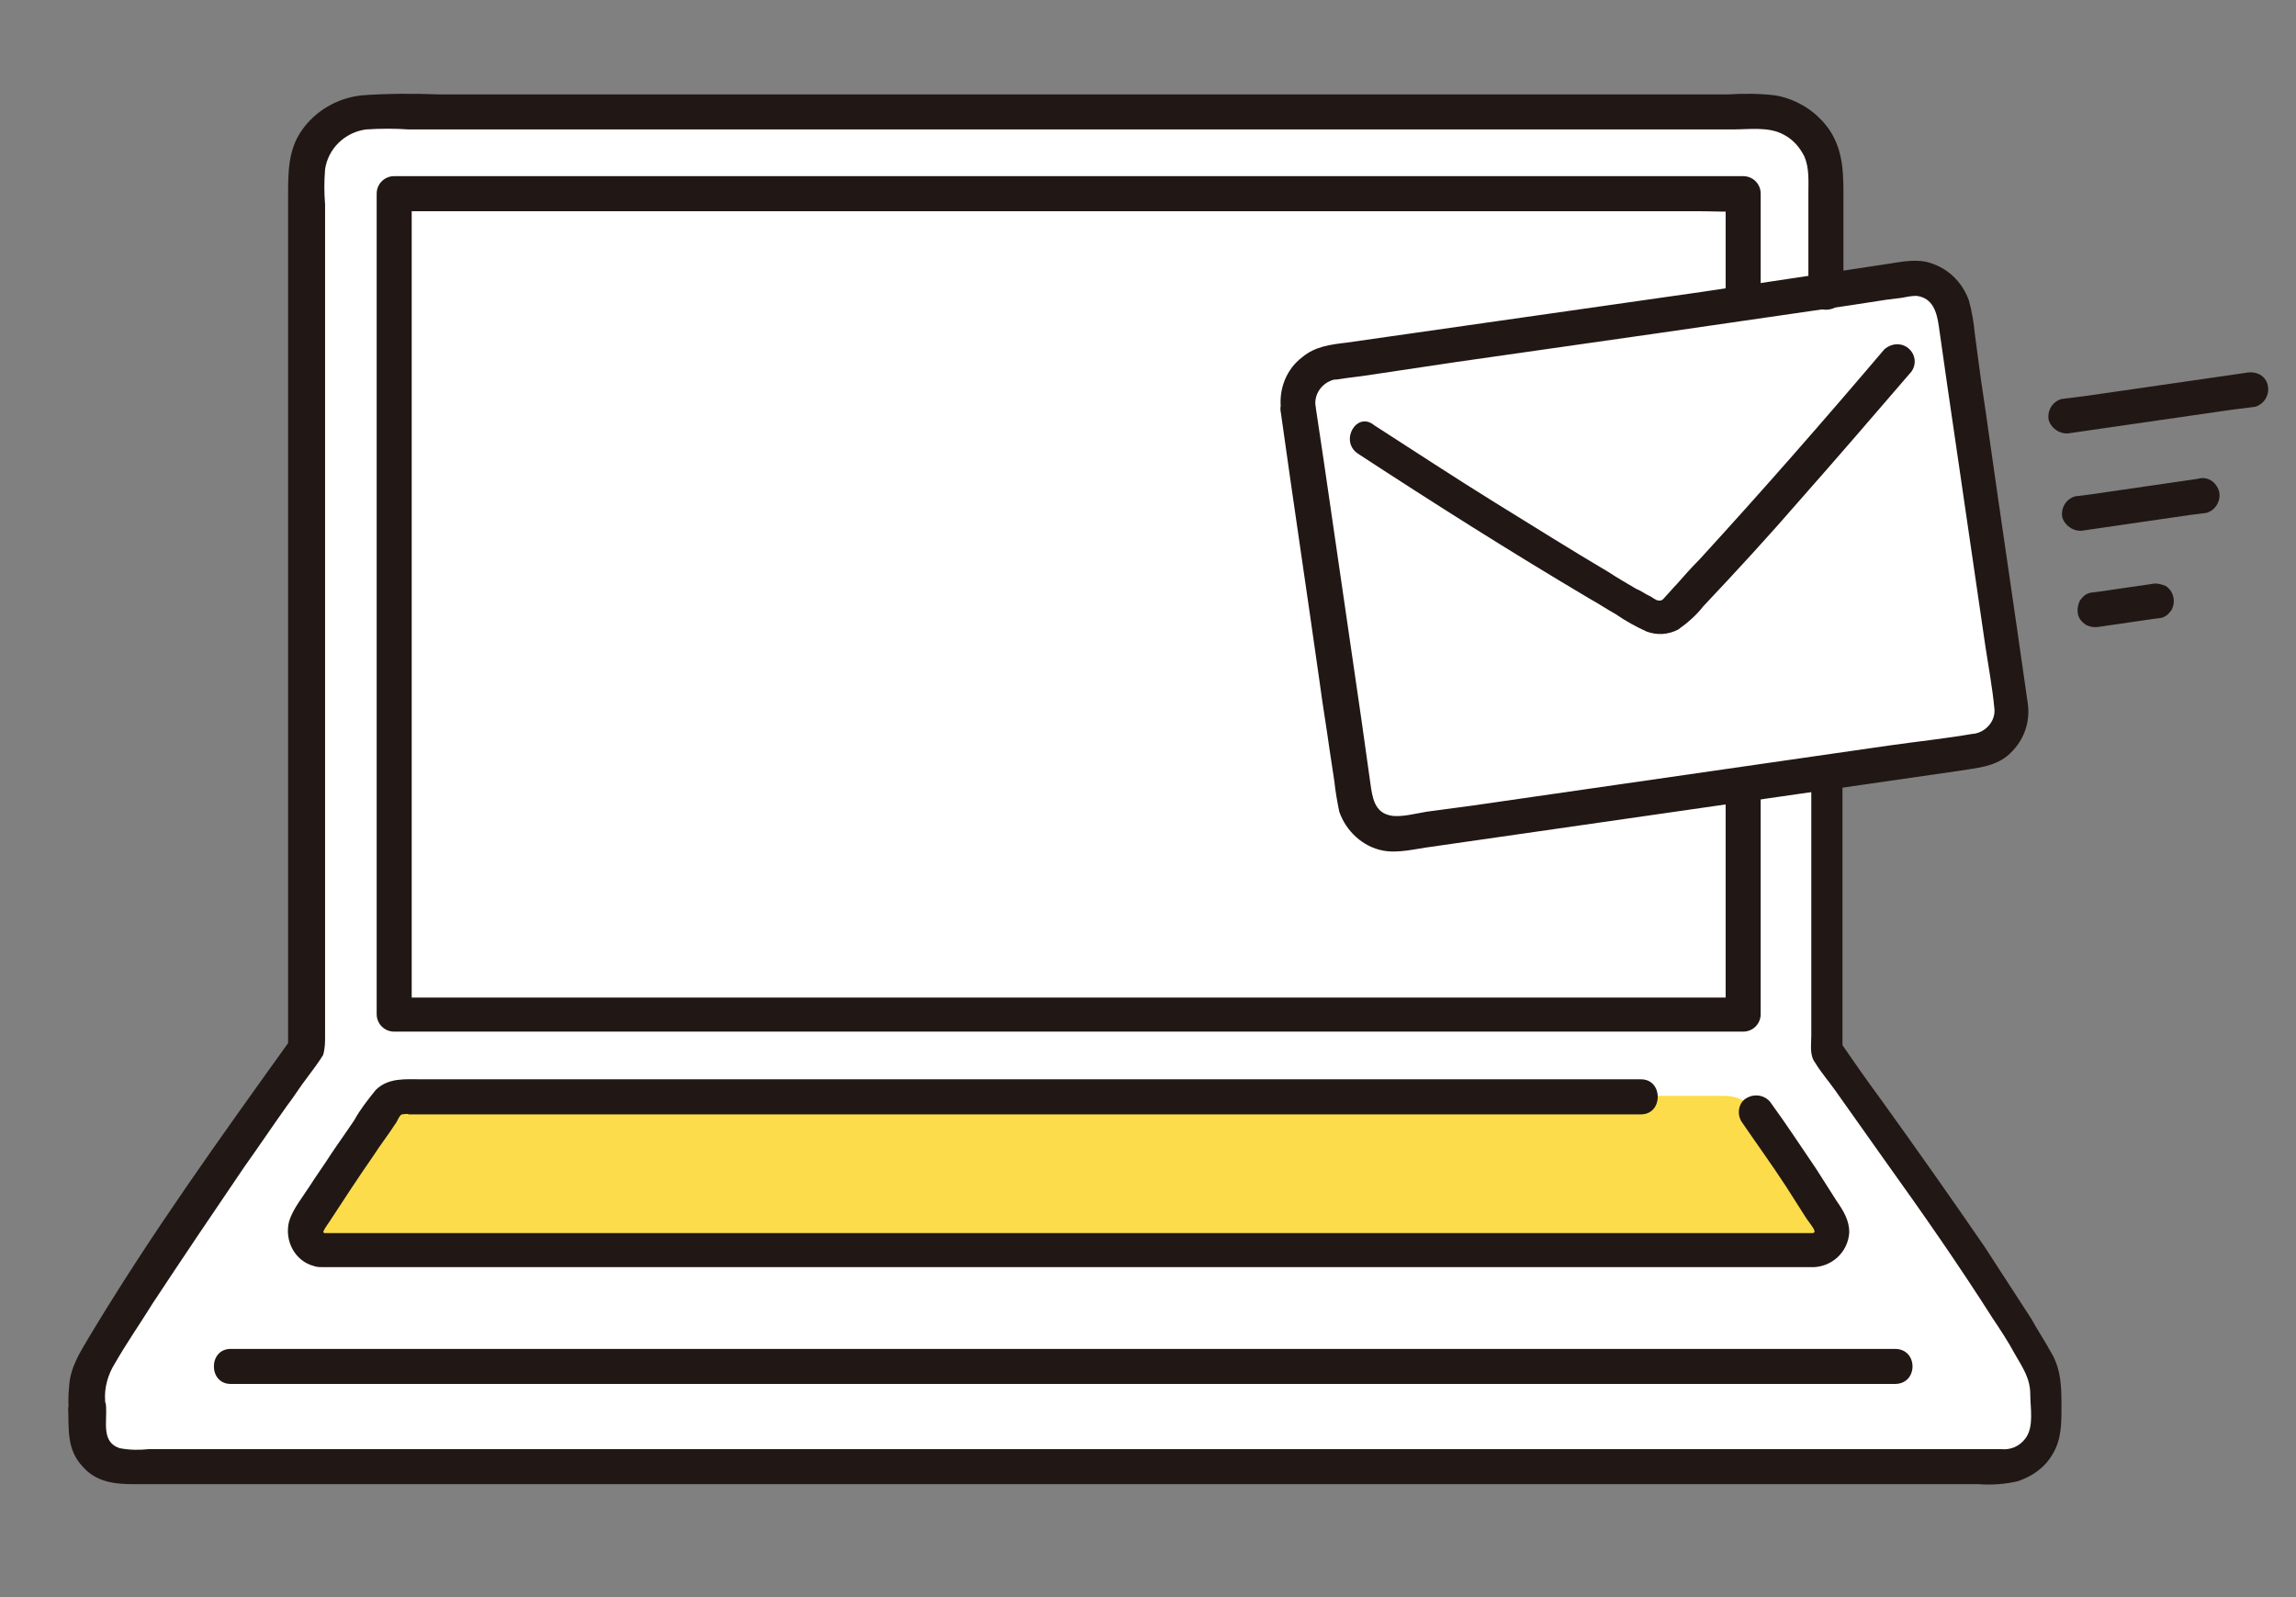 <?xml version="1.0" encoding="utf-8"?>
<!-- Generator: Adobe Illustrator 27.7.0, SVG Export Plug-In . SVG Version: 6.00 Build 0)  -->
<svg version="1.1" id="レイヤー_1" xmlns="http://www.w3.org/2000/svg" xmlns:xlink="http://www.w3.org/1999/xlink" x="0px"
	 y="0px" viewBox="0 0 235.9 164.1" style="enable-background:new 0 0 235.9 164.1;" xml:space="preserve">
<rect x="0" y="0" width="235.9" height="164.1" fill="#808080" stroke="none"/>
<style type="text/css">
	.st0{display:none;}
	.st1{display:inline;fill:#FFFFFF;}
	.st2{display:inline;fill:#FCDC4A;}
	.st3{display:inline;fill:#211715;}
	.st4{fill:#FFFFFF;}
	.st5{fill:#FCDC4A;}
	.st6{fill:#211715;}
	.st7{display:inline;}
</style>
<g class="st0">
	<path class="st1" d="M39.5,143.9h157.8c5.5,0,10-4.5,10-10c0,0,0,0,0,0c0-30.6,0-72.2,0-102.8c0-5.5-4.5-10-10-10c0,0,0,0,0,0H39.5
		c-5.5,0-10,4.5-10,10c0,0,0,0,0,0v102.8C29.5,139.4,34,143.9,39.5,143.9z"/>
	<path class="st2" d="M46.1,28.3c-3.2-0.1-5.8,2.4-5.9,5.6c0,0.1,0,0.1,0,0.2c-0.2,3,2,5.7,5,5.9c0.3,0,0.6,0,0.8,0
		c3,0.2,5.6-2,5.9-5c0-0.3,0-0.6,0-0.9c0-3.2-2.5-5.8-5.7-5.8C46.3,28.3,46.2,28.3,46.1,28.3z"/>
	<path class="st2" d="M126.1,72.2l-21,43.5c-0.9,1.6-0.3,3.5,1.2,4.5c1.6,0.9,3.6,0.4,4.5-1.2l21-43.5c0.9-1.6,0.3-3.5-1.2-4.5
		C129,70.1,127,70.6,126.1,72.2z"/>
	<path class="st3" d="M39.5,147.2h154.9c2.6,0.2,5.3-0.1,7.8-0.9c2.9-1.1,5.3-3.2,6.8-5.9c1.3-2.8,1.9-5.9,1.7-9v-20
		c0-14.2,0-28.5,0-42.7c0-7,0-13.9,0-20.9v-10c0.2-3.1,0.1-6.3-0.3-9.4c-1.4-6.2-6.8-10.6-13.1-10.6c-3.2-0.1-6.5,0-9.7,0H42.6
		c-2-0.1-3.9,0-5.9,0.3c-2.9,0.6-5.5,2.2-7.4,4.4c-2.1,2.6-3.2,5.8-3.2,9.1c0,10.2,0,20.4,0,30.6v65.4c-0.2,3.1-0.1,6.2,0.3,9.2
		C28,142.8,33.3,147.1,39.5,147.2c4.2,0.1,4.2-6.5,0-6.6c-3.7-0.1-6.7-3.1-6.8-6.8c0-0.8,0-1.6,0-2.4v-96c0-3.2-0.5-6.7,2-9.1
		c2.6-2.6,6.6-2,10-2h151.1c2-0.2,4,0.3,5.7,1.5c1.6,1.4,2.5,3.4,2.5,5.5c0,6.3,0,12.6,0,18.9c0,27,0,53.9,0,80.9
		c0,2.5,0.2,5-1.5,7.1c-1.4,1.6-3.5,2.6-5.6,2.5c-4.3,0-8.6,0-13,0H39.5C35.3,140.6,35.3,147.2,39.5,147.2z"/>
	<path class="st3" d="M30.8,50.9H206c4.2,0,4.2-6.6,0-6.6H30.8C26.6,44.3,26.6,50.9,30.8,50.9z"/>
	<path class="st3" d="M86.9,71.7L64.4,93.4c-1.2,1.2-1.2,3.1,0,4.2l22.5,21.8c2.8,2.7,7-1.6,4.2-4.2L68.6,93.4v4.2l22.5-21.8
		C94,73.2,89.7,69,86.9,71.7z"/>
	<path class="st3" d="M145.6,75.9l22.5,21.8v-4.2l-22.5,21.8c-2.8,2.7,1.5,6.9,4.2,4.2l22.5-21.8c1.2-1.2,1.2-3.1,0-4.2l-22.5-21.8
		C147.1,69,142.9,73.2,145.6,75.9L145.6,75.9z"/>
</g>
<g class="st0">
	<path class="st1" d="M20,156.8l0-7.1c0-0.4,0-0.8,0.2-1.1c0.4-0.6,1.2-0.9,1.9-0.9c0.2,0,0.4,0.1,0.6,0.1
		c7.6,1.3,15.2,2.9,22.7,4.8c1,0.3,2.1,0.6,2.8,1.4s0.7,2,0.6,3.1c0,1.1-0.1,2.2-0.2,3.3L20,156.8z"/>
	<path class="st1" d="M72.2,150.3c-0.9-5.5-5.5-11.1-10.4-13.6c-0.1-2-0.5-4.4-0.6-6.4c0.1-0.6-0.4-1.2-1-1.2c0,0,0,0,0,0l-10.6-3.4
		l-5.4-1.7c-0.2-0.1-0.5-0.1-0.7,0c-0.1,0.1-0.2,0.2-0.3,0.3c-1.2,2-2.2,4.1-3,6.3c-5.8,4-10.7,11-12.7,18.1c6,1.1,12,2.4,17.9,4
		c1,0.3,2.1,0.6,2.8,1.4s0.7,2,0.6,3.1c0,0.4,0,0.8-0.1,1.1h23.1c0.3-2.1,0.6-4.3,0.5-6.4C72.4,151.3,72.3,150.8,72.2,150.3z"/>
	<path class="st1" d="M165.6,144c-1.2-1.8,0.8-6.1-2.6-5.3c-1,0.2-0.9,1.3-1.9,1c-0.5-0.1-0.8-1.4-1.2-1.7c-1.5-1.5-1.9-1.6-3.9-1
		c-2.4,0.7-6,2.5-6.5,5c-0.6,3,1.5,6.2,4.3,7l2.9,2.1l9.2-4.8L165.6,144z"/>
	<path class="st1" d="M158.3,149.3c-0.1,0.1-0.2,0.3-0.4,0.4c-1,1.2-2.8,2.9-2.5,4.6c0.2,1.4,2.6,3.7,3.6,4.7
		c4.6,4.6,11.8,9.2,18.2,5.1c0.5-0.3,1.4-1.4,2.3-2.7c2.9,0,6.6,0,6.6,0c0.2-1.3,0.4-2.6,0.6-3.9c0.2-1.2,0.6-2.6,1.6-3.4
		c1-0.8,2.4-0.9,3.6-0.9c8.4-0.2,16.9,0,25.3,0.4c-0.2-2.3-0.5-4.3-0.7-5.5c-0.9-4.9-5.8-15.3-11.2-17.1c-3.8-1-10-0.7-13.6-0.7
		c-5,0-10.9,2.6-13.7,6.6c-1.4,2.1-2.6,4-4.1,6.1c-1.2,1.8-3.1,3.5-4.5,5.1l-2.5-1.9C163.4,146.3,160.8,146.6,158.3,149.3z"/>
	<path class="st1" d="M221.7,161.2l1.1-4.6c0.1-0.4,0.2-0.9,0.1-1.4c-0.3-0.9-1.2-1.4-2-1.5c-0.2,0-0.5,0-0.7-0.1
		c-9.3-0.6-18.6-0.8-28-0.6c-1.3,0-2.7,0.1-3.6,0.9c-1,0.8-1.3,2.1-1.6,3.4c-0.3,1.3-0.5,2.6-0.6,3.9L221.7,161.2z"/>
	<path class="st1" d="M191.9,7.3c0-1-1-1.8-2.2-1.8c-13.2,0-120.7,0.1-136.9,0.1c-1.2,0-2.2,0.8-2.2,1.8c0,9.8-0.1,79.9-0.2,89.6
		c2.2,0,139.4,0.1,141.5,0.1C192,86.1,191.9,16.5,191.9,7.3z"/>
	<path class="st1" d="M143.5,58.7c0,0,1.1-0.7,1.2-0.8c0.6-0.5,1.1-1.1,1.3-1.8c0.1-0.6,0-1.2,0.1-1.8c0.2-1,0.8-1.8,1.5-2.5
		c0.6-0.8,1.4-1.5,2.2-2.1c0.4-0.3,0.9-0.5,1.4-0.6c0.5,0,1,0.4,1.1,0.9c0,0.4-0.2,0.8-0.5,1c-0.5,0.6-0.8,0.8-1.3,1.4
		c0.4,0,0.9,0,1.3,0c0.5,0,2.6-0.8,3.3-1c0.7-0.3,1.4-0.6,1.9-0.8c0.6-0.3,1.2-0.5,1.9-0.7c0.5-0.1,1-0.1,1.4,0.2
		c0.2,0.1,0.4,0.4,0.4,0.6c0.4,0.1,0.8,0.4,0.9,0.8c0.2,0.6,0.2,1.2-0.2,1.4c0.9,0.5,0.5,1.9,0.4,2.1c-0.2,0.3-0.4,0.6-0.7,0.8
		c-2.5,2.2-5.6,3.8-8.9,4.5c-0.6,0.1-1.2,0.3-1.8,0.6c-1,0.7-1.1,2.2-2,3"/>
	<path class="st1" d="M104.6,26.6c2.3-2.1,7.2-6.9,7.8-7.6c2.4-0.6,4.4,0.8,6,2.1c1.6,1.3,2.9,3,3.7,4.9c1.8,3.6,2.3,7.6,1.4,11.5
		c-1,1.5-2.5,3.4-4.4,4.2c0,0.8,0.1,1.5,0.3,2.2c0.1,0.8,0.1,1.6,1.3,2c0.2,0.1,2.9,1.5,1.9,0.8c-2.3,4.7-7.9,6.7-12.6,4.5
		c-1.2-0.6-2.4-1.5-3.2-2.5l-1.6-1.9l1.2-0.4c0.3-0.1,0.8-0.4,0.9-0.4c1.2-0.4,1.1-1.2,1.3-2c0.2-0.8,0.3-1.7,0.3-2.6
		c-1-0.6-1.9-1.4-2.6-2.3c-1-1.2-1.7-2.7-2.1-4.2l-0.4-0.1c-0.5-0.1-0.9-0.3-1.3-0.6c-0.5-0.4-0.8-0.9-1.1-1.4c0,0,0-0.1-0.1-0.1
		c-0.5-1.1-0.7-2.2-0.6-3.4c0-0.3,0.1-0.6,0.2-0.9c0.2-0.4,0.7-0.7,1.1-0.7c0.4-0.1,0.9,0,1.2,0.3l0.5-0.4
		C103.7,27.3,104.1,27,104.6,26.6z"/>
	<path class="st1" d="M55,101.5c0.9-0.5,0.9-1.2,1.1-1.8c1-2.9,1.1-6.6,3.4-8.3c0.9-0.7,4.7-1.6,6.5-2l0.7,1c1,1.7,1.7,3.5,2.3,5.4
		c1,3.6,2.6,7.3,5.7,9.6c0.4,0.2,0.7,0.5,0.9,0.9c0.2,0.8-0.5,1.4-1.1,2c-1.4,1.7-1,4-0.7,6.4c0.2,1.5,0.3,3-0.2,4.3
		c-1.6,4.4-7.4,6.1-12.2,7.1c-0.3,1-1.7,3.1-1.7,2.6c-3.3-1.1-6.6-2.1-9.9-3.2l-5.4-1.7c-0.2-0.1-0.4-0.1-0.6-0.1
		c0.1-0.4,0.1-0.7,0.1-1.1c-0.2-0.8-0.6-1.6-1.2-2.3c5-3.6,5.8-4.6,8.5-9.7c-0.4-0.6-0.7-1.3-0.9-1.9c-0.4-1.1-0.5-2.3-0.2-3.4
		c0.4-1.1,1.5-2,2.6-1.9c0.9,0.1,1.6,0.6,2.3,1.1c-0.2-1-0.2-2-0.2-3"/>
	<path class="st1" d="M45.4,118.4c2.6-2.1,3.6-3.6,5.7-7.6c-0.4-0.6-0.7-1.3-0.9-1.9c-0.4-1.1-0.5-2.3-0.2-3.4
		c0.4-1.1,1.5-2,2.6-1.9c0.9,0.1,1.6,0.6,2.3,1.1c-0.2-1-0.2-2-0.2-3c1.2-0.5,1.2-1.3,1.4-2c1-2.9,1.1-6.6,3.4-8.3
		c1-0.7,5.4-1.4,7-1.8l0,0C65.4,84.2,55,81.2,51.3,83c-2.5,0.3-4.4,0.6-6.7,1.7c-2.3,1.1-4.6,2.9-5.9,5.7c0,0-0.4,0.9-0.9,1.9
		c-4.2,2.3-5.6,11.7-3.5,16.9c1.7,4.1,4.3,8.4,7.9,10.9"/>
	<path class="st1" d="M194.4,108.1c-0.8-0.7-1.5-1.4-2.2-2.2c-1.4-1.6-2.6-3.3-3.6-5.2l-1.8,0.9c-1.9-0.9-3.4-3.4-3.5-5.6
		c-0.3,0.3-0.5,0.6-0.8,1c-0.8,1.3-1.3,2.8-1.6,4.3c-0.3,1.7-0.3,2.9-1.4,4.4c-0.7,0.9-1.5,1.8-2.3,2.6c-1.7,1.5-0.6,3.2,1.1,3.8
		c-1.1,3.8-0.7,8.1,0.1,9.5c0.5,0.8,1.1,1.5,1.8,2.1c1.1,0.8,5.4,1.9,6.8,1.9l0.2,0.2c0.6,0.7,0.7,3,0.7,4l0.1,1.1
		c1.3-0.3,2.6-0.5,4-0.5c4.5-0.1,12.8-0.5,15.7,1.5c-0.5-0.6-0.9-1.2-1.2-1.8c-1-1.8-1.5-3.7-1.7-5.8c0-0.3,0-0.6,0.1-0.9l-0.1,0
		c-1.7-0.3-4.4-1.3-5.4-2.4c-1.6-1.7-3-6.1-1.5-5.5c0.4-0.5,0.7-1,0.9-1.6c0.8-2.4-0.4-4-2.2-4.1
		C195.8,109.2,195.1,108.7,194.4,108.1z"/>
	<path class="st1" d="M120.9,78.1c-0.3-9.7,0.5-28.3,0.7-31.9c2.7,1.1,5.3,2.5,7.7,4.1c1.4,0.9,2.2,1.8,2.7,3.4
		c0.4,1.2,0.6,2.4,1.1,3.5c0.1,0.2,0.7,1.6,1.1,2.6c0.7,1.8,1.6,4,2.4,5.1l0.1,0.1c2.1-2.2,4.2-4.2,6.3-6.5c0-0.1,0.1-0.1,0.2-0.1
		c0.1,0,0.2,0.1,0.2,0.2c1.4,2.1,3.1,3.8,5.2,5.2c0,0,0.1,0.1,0.2,0.2c-3.1,4.2-6.6,8-10.5,11.5c-0.8,0.7-1.8,1.5-2.9,1.6
		c-1.4,0.1-2.6-1-3.6-2c-1.7-2-2.6-3.1-3.7-5.6c0,2.3,0.2,4.8,0.2,8.3"/>
	<path class="st1" d="M107.4,78.1c0.3-9.7-0.5-28.4-0.7-32c-2.7,1.1-5.4,2.5-7.8,4.2c-1.4,0.9-2.8,2-3.7,3.4c-0.4,0.7-0.7,1.4-1,2.2
		c-2.2,5.9-3.1,15.5-4.1,22"/>
	<path class="st2" d="M107.4,74.8c0.1-8.5-0.4-20.6-0.7-26.2c3.3,4,9.2,4.6,13.3,1.3c0.6-0.5,1.1-1,1.5-1.5
		c-0.3,5.5-0.7,17.7-0.7,26.3"/>
	<path class="st2" d="M192.3,106c-1.4-1.6-2.6-3.3-3.6-5.2l-1.8,0.9c-2.1-0.9-3.8-4-3.5-6.4c0.6-0.9,1.2-1.8,1.9-2.7
		c1.9-2.2,4.5-3.7,7.3-4.3c8-1.3,19.7,3.5,18.3,11.2c3.3-0.5,4.9,8.1,1,15c2.1,0.3,4,1,5.2,2.5c1.5,1.9,1.6,4.5,0.7,6.7
		c-1.4,3.3-3.8,7.9-1.6,10.7c-1.7,1.5-5.2,0-6.4-0.7c-1.5-0.9-2.4-2.2-3.3-3.6c-1-1.8-1.5-3.7-1.7-5.8c0-0.3,0-0.6,0.1-0.9l-0.1,0
		c-1.7-0.3-4.4-1.3-5.4-2.4c-1.6-1.7-3-6.1-1.5-5.5c0.4-0.5,0.7-1,0.9-1.6c0.8-2.4-0.4-4-2.2-4.1C195,108.7,193.5,107.4,192.3,106z"
		/>
	<path class="st2" d="M174.6,40.6c0-1.2-0.1-17.4-0.1-19.3h4.9c0,1.3,0.1,17.8,0.1,19.3"/>
	<path class="st2" d="M148,19.6c1.6,0,4.6-0.1,6.2-0.1c0-1.9,0-4.6,0-6.5c4.5,0,6.9,2,6.9,6.5c0,3.2-1.4,6.6-6.3,6.6
		C150.3,26.1,148,23.4,148,19.6z"/>
	<path class="st2" d="M129.1,33.5c-0.2-5.1-1.3-10.1-3-14.9c-0.6-1.6-1.5-3-2.6-4.3c-1.6-1.9-3.5-2.9-5.9-3.6
		c-1.1-0.2-2.2-0.4-3.3-0.4c-2-0.1-3.8,0.5-5.6,1.2c-7.3,2.1-7.7,11.9-7.9,13.1c-0.2,1.2-0.2,2.4-0.3,3.6c-0.3,2.3-1.1,4.6-1.7,6.9
		s-0.5,4.9,0.7,7c0.9,1.6,3.3,2.8,5.6,3.1l1.2,0.9l0.6-0.1c0.1-0.1,0.2-0.1,0.3-0.1c1.2-0.4,1.1-1.2,1.3-2c0.2-0.8,0.3-1.7,0.3-2.6
		c-1-0.6-1.9-1.4-2.6-2.3c-1-1.2-1.7-2.7-2.1-4.2l-0.4-0.1c-0.5-0.1-0.9-0.3-1.3-0.6c-0.5-0.4-0.8-0.9-1.1-1.4c0,0,0-0.1-0.1-0.1
		c-0.5-1.1-0.7-2.2-0.6-3.4c0-0.3,0.1-0.6,0.2-0.9c0.2-0.4,0.7-0.7,1.1-0.7c0.4-0.1,0.9,0,1.2,0.3l0.5-0.4c0.2-0.1,0.5-0.5,1-0.9
		c2.3-2.1,7.2-6.9,7.8-7.6c2.4-0.6,4.4,0.8,6,2.1c1.6,1.3,2.9,3,3.7,4.9c1.8,3.6,2.3,7.6,1.4,11.5c-1,1.5-2.5,3.4-4.4,4.2
		c0,0.8,0.1,1.5,0.3,2.2c0,0.4,0.1,0.8,0.2,1.1l1.3-0.1c2.5-0.1,3.4-0.4,5.4-2c1.3-1,2.1-2.8,2.5-4.4
		C129.1,36.8,129.2,35.2,129.1,33.5z"/>
	<path class="st3" d="M121.4,47c2.1,0.8,4.1,1.9,6,3.1c0.9,0.5,1.7,1.1,2.5,1.7c0.6,0.6,1.1,1.3,1.3,2.2c0.3,1.2,2.1,0.7,1.8-0.5
		c-0.3-1-0.8-2-1.5-2.7c-0.9-0.8-1.8-1.5-2.8-2c-2.1-1.3-4.4-2.5-6.7-3.4c-0.5-0.1-1,0.2-1.1,0.6C120.6,46.4,120.9,46.9,121.4,47
		L121.4,47z"/>
	<path class="st3" d="M128.1,61.7c0,1.2-0.1,2.3-0.3,3.4c-0.2,1.1-0.4,2.3-0.5,3.4c-0.1,2,0.1,4.1,0.2,6.1c0,1.2,1.9,1.2,1.9,0
		c-0.1-2-0.3-4.1-0.2-6.1c0.1-1.1,0.3-2.2,0.5-3.3c0.2-1.2,0.3-2.3,0.3-3.5C129.9,60.5,128.1,60.5,128.1,61.7L128.1,61.7z"/>
	<path class="st3" d="M120.7,46.1c-0.4,7-0.6,14.1-0.7,21.1c0,2.4-0.1,4.8,0,7.3c0,1.2,1.9,1.2,1.9,0c-0.1-8.2,0.2-16.4,0.6-24.6
		c0.1-1.2,0.1-2.5,0.2-3.7C122.6,44.9,120.8,44.9,120.7,46.1L120.7,46.1z"/>
	<path class="st3" d="M105.7,46.1c0.4,7.1,0.6,14.1,0.7,21.2c0,2.4,0.1,4.8,0,7.2c0,1.2,1.8,1.2,1.9,0c0.1-8.2-0.2-16.5-0.6-24.7
		c-0.1-1.2-0.1-2.5-0.2-3.7C107.5,44.9,105.6,44.9,105.7,46.1L105.7,46.1z"/>
	<path class="st3" d="M106.1,49.2c3.7,4.4,10.2,5,14.6,1.3c0.6-0.5,1.1-1,1.5-1.5c0.8-0.9-0.6-2.2-1.3-1.3
		c-2.8,3.8-8.2,4.5-11.9,1.7c-0.6-0.4-1.1-0.9-1.5-1.5C106.6,47,105.3,48.3,106.1,49.2L106.1,49.2z"/>
	<path class="st3" d="M106.3,45.2c-2.3,0.9-4.4,2-6.5,3.3c-2,1.3-4.2,2.6-5.5,4.6c-1.2,1.9-1.8,4.2-2.3,6.4c-0.6,2.3-1,4.6-1.3,6.9
		c-0.4,2.7-0.8,5.4-1.1,8c-0.1,0.5,0.2,1,0.6,1.1c0.5,0.1,1-0.2,1.1-0.6c0.6-4.6,1.2-9.1,2.1-13.6c0.4-2,1-4,1.7-6
		c0.9-2.2,2.7-3.5,4.6-4.7c2.2-1.4,4.5-2.7,6.9-3.6c0.5-0.1,0.8-0.6,0.6-1.1C107.3,45.4,106.8,45.1,106.3,45.2L106.3,45.2z"/>
	<path class="st3" d="M98.3,61.7c0,1.2,0.1,2.3,0.3,3.5c0.2,1.1,0.5,2.2,0.5,3.3c0.1,2-0.1,4.1-0.2,6.1c0,1.2,1.8,1.2,1.9,0
		c0.1-2,0.3-4.1,0.2-6.1c-0.1-1.1-0.3-2.3-0.5-3.4c-0.2-1.1-0.3-2.3-0.3-3.4C100.1,60.5,98.3,60.5,98.3,61.7L98.3,61.7z"/>
	<path class="st3" d="M131.1,53.9c0.4,1.1,0.6,2.3,1,3.4c0.3,0.8,0.7,1.5,1,2.3c0.8,1.9,1.5,3.9,2.6,5.7c0.7,1,2.3,0.1,1.6-0.9
		c-1.1-1.7-1.7-3.6-2.5-5.4c-0.2-0.5-0.4-0.9-0.6-1.4c-0.1-0.2-0.1-0.3-0.2-0.5c0-0.1-0.1-0.1-0.1-0.2c-0.1-0.3,0.1,0.3,0-0.1
		c-0.4-1.1-0.6-2.3-1-3.4C132.5,52.3,130.7,52.8,131.1,53.9L131.1,53.9z"/>
	<path class="st3" d="M135.5,67.6c1.3-1.5,2.7-2.9,4.1-4.3c1.4-1.4,2.6-2.9,4.1-4.2l-0.4,0.2l0.1,0h-0.5l0.1,0l-0.4-0.2
		c0.8,1,1.5,2.1,2.4,3c0.9,0.9,1.9,1.8,3,2.5c1,0.7,1.9-0.9,0.9-1.6c-1.3-0.9-2.5-2-3.6-3.2c-0.5-0.6-0.9-1.3-1.4-1.9
		c-0.3-0.3-0.7-0.5-1.1-0.4c-0.4,0.2-0.7,0.4-1,0.8c-2.5,2.7-5.2,5.3-7.7,8C133.4,67.2,134.7,68.5,135.5,67.6L135.5,67.6z"/>
	<path class="st3" d="M131.8,73.7c-0.2-0.2-0.3-0.4-0.5-0.6c-0.1-0.1-0.2-0.2-0.2-0.3c0,0-0.1-0.1-0.1-0.1c0,0.1,0.1,0.1,0,0
		c-0.3-0.4-0.5-0.7-0.8-1.1c-0.5-0.8-1-1.7-1.3-2.6c-0.3-0.4-0.8-0.6-1.3-0.3c0,0,0,0,0,0c-0.4,0.3-0.6,0.8-0.3,1.3
		c0.4,0.9,0.8,1.8,1.4,2.6c0.5,0.8,1.2,1.6,1.8,2.4c0.4,0.4,0.9,0.4,1.3,0C132.2,74.6,132.2,74.1,131.8,73.7L131.8,73.7z"/>
	<path class="st3" d="M147.9,63.5c-2.7,3.6-5.7,6.9-8.9,10c-0.9,0.8,0.4,2.1,1.3,1.3c3.3-3.2,6.4-6.7,9.2-10.4
		c0.3-0.4,0.1-1-0.3-1.3C148.7,63,148.2,63.1,147.9,63.5L147.9,63.5z"/>
	<path class="st3" d="M150.9,53.1c0.9-1,2.6-2.3,1.9-3.8c-0.3-0.7-1-1.1-1.7-1.1c-0.8,0-1.5,0.3-2.1,0.8c-1.2,0.9-2.3,2.1-3.1,3.3
		c-0.4,0.6-0.7,1.3-0.8,2c-0.1,0.6,0.1,1.4-0.2,1.9c-0.4,0.8-1.1,1.1-1.9,1.6c-1,0.7-0.1,2.3,0.9,1.6c0.8-0.4,1.4-0.9,2-1.6
		c0.5-0.6,0.8-1.3,0.9-2c0.1-0.8-0.1-1.5,0.3-2.2c0.4-0.6,0.9-1.2,1.4-1.7c0.5-0.6,1.1-1.1,1.7-1.6c0.2-0.1,0.5-0.4,0.8-0.3
		c0.1,0,0.1,0.1,0.1,0.1c-0.1-0.1,0-0.1-0.1,0c-0.1,0.1-0.2,0.3-0.4,0.4l-0.3,0.4l-0.8,0.9C148.8,52.7,150.1,54,150.9,53.1
		L150.9,53.1z"/>
	<path class="st3" d="M149.8,53.4c0.9,0.1,1.8,0.1,2.6-0.1c0.8-0.2,1.5-0.5,2.2-0.7c0.9-0.3,1.8-0.7,2.6-1.1
		c0.5-0.2,0.9-0.4,1.4-0.5c0.2-0.1,0.4-0.1,0.6-0.1c0.2,0,0.2,0.2,0.2,0c0,0.5,0.4,0.9,0.9,0.9c0.5,0,0.9-0.4,0.9-0.9
		c-0.2-1.4-1.5-2-2.8-1.8c-1.2,0.2-2.3,0.9-3.5,1.4c-0.8,0.4-1.7,0.7-2.6,0.9c-0.2,0.1-0.4,0.1-0.6,0.2c-0.1,0-0.2,0-0.3,0.1
		c0,0-0.3,0-0.1,0c0.2,0-0.2,0-0.2,0c-0.2,0-0.3,0-0.5,0c-0.3,0-0.7,0-1-0.1C148.7,51.4,148.7,53.3,149.8,53.4L149.8,53.4z"/>
	<path class="st3" d="M160.4,51.7C160.5,51.7,160.5,51.7,160.4,51.7l-0.2,0C160.3,51.7,160.4,51.7,160.4,51.7l-0.2-0.1
		C160.3,51.6,160.4,51.7,160.4,51.7l-0.2-0.1c0.1,0.1,0.2,0.1,0.2,0.2l-0.1-0.2c0.1,0.1,0.1,0.2,0.2,0.3L160.4,51.7
		c0,0.2,0.1,0.4,0.1,0.6l0-0.2c0,0.1,0,0.3,0,0.4l0-0.2c0,0.1,0,0.2-0.1,0.2l0.1-0.2c0,0,0,0.1-0.1,0.1l0.1-0.2c0,0-0.1,0.1-0.1,0.1
		l0.2-0.1c0,0,0,0-0.1,0c-0.2,0.1-0.4,0.3-0.4,0.6c-0.1,0.5,0.2,1,0.6,1.1c0.2,0.1,0.5,0,0.7-0.1c0.4-0.2,0.6-0.6,0.7-1
		c0.1-0.4,0-0.9-0.1-1.3c-0.2-0.9-0.9-1.6-1.8-1.6c-0.5,0-0.9,0.4-0.9,0.9C159.5,51.3,159.9,51.7,160.4,51.7L160.4,51.7z"/>
	<path class="st3" d="M160.7,53.8c0.2,0.1,0.1,0.7,0,0.9c-0.2,0.5-0.9,1-1.4,1.3c-1.3,1-2.8,1.8-4.3,2.5c-0.8,0.3-1.6,0.6-2.4,0.8
		c-0.8,0.1-1.6,0.4-2.4,0.6c-0.7,0.3-1.3,0.9-1.6,1.6c-0.4,0.6-0.6,1.3-1.1,1.8c-0.9,0.8,0.4,2.1,1.3,1.3c0.6-0.6,1-1.3,1.3-2.1
		c0.1-0.3,0.4-0.6,0.7-0.9c0.4-0.2,0.8-0.3,1.2-0.4c1.9-0.4,3.8-1,5.5-1.9c0.9-0.5,1.7-1,2.5-1.5c0.8-0.5,1.6-1.2,2.2-1.9
		c0.8-1.1,0.6-3-0.6-3.7C160.6,51.6,159.7,53.2,160.7,53.8L160.7,53.8z"/>
	<path class="st3" d="M154.4,56.5c1.6-0.6,3.1-1.3,4.6-2.1c0.4-0.3,0.6-0.8,0.3-1.3s-0.8-0.6-1.3-0.3l0,0c-0.7,0.4-1.4,0.8-2.1,1.1
		c-0.3,0.1-0.7,0.3-1,0.4l-0.1,0.1c-0.1,0.1,0.2-0.1,0,0l-0.3,0.1l-0.6,0.3c-0.2,0.1-0.4,0.2-0.6,0.4c-0.1,0.2-0.2,0.5-0.1,0.7
		C153.4,56.3,153.9,56.6,154.4,56.5L154.4,56.5z"/>
	<path class="st3" d="M149.3,57.7c0.1,0,0.3-0.1,0.4-0.1l-0.2,0c0.3,0,0.5,0,0.8,0l-0.2,0c0.3,0,0.5,0.1,0.8,0.2l-0.2-0.1
		c0,0,0.1,0,0.1,0c0.2,0.1,0.5,0.2,0.7,0.1c0.5-0.1,0.8-0.6,0.7-1.1c0,0,0,0,0,0c-0.1-0.2-0.2-0.4-0.4-0.6c-0.2-0.1-0.5-0.2-0.7-0.3
		c-0.2-0.1-0.5-0.1-0.8-0.1c-0.5,0-0.9,0-1.3,0.1c-0.2,0.1-0.4,0.2-0.6,0.4c-0.3,0.4-0.1,1,0.3,1.3
		C148.8,57.7,149.1,57.8,149.3,57.7z"/>
	<path class="st3" d="M152.2,54.9l1.5,2.4c0.1,0.2,0.3,0.4,0.6,0.4c0.5,0.1,1-0.2,1.1-0.6c0.1-0.2,0-0.5-0.1-0.7l-1.5-2.4
		c-0.1-0.2-0.3-0.4-0.6-0.4c-0.5-0.1-1,0.2-1.1,0.6C152.1,54.4,152.1,54.7,152.2,54.9z"/>
	<path class="st3" d="M118.5,42.9c1.3-0.4,2.5-1.1,3.4-2c0.9-0.9,1.7-1.9,2.4-2.9c0.3-0.4,0.1-1-0.3-1.3c-0.4-0.2-1-0.1-1.3,0.3
		c-0.1,0.2-0.3,0.4-0.4,0.6c-0.1,0.1-0.2,0.2-0.2,0.3c0,0.1-0.1,0.1,0,0c0,0.1-0.1,0.1-0.1,0.2c-0.4,0.5-0.8,0.9-1.2,1.3
		c-0.2,0.2-0.4,0.4-0.7,0.6c0.1-0.1,0,0,0,0c-0.1,0-0.1,0.1-0.2,0.1c-0.1,0.1-0.3,0.2-0.4,0.3c-0.2,0.1-0.5,0.3-0.7,0.4
		c-0.1,0,0.1,0,0,0c-0.1,0-0.1,0.1-0.2,0.1c-0.1,0-0.3,0.1-0.4,0.1c-0.5,0.1-0.8,0.6-0.6,1.1C117.5,42.7,118,43,118.5,42.9
		L118.5,42.9z"/>
	<path class="st3" d="M103.8,27.3c-0.9-0.8-2.2-0.9-3.2-0.2c-1,0.7-1.1,2-1,3.2c0.2,2.2,1.3,4.9,3.7,5.3c0.5,0.1,1-0.2,1.1-0.6
		c0.1-0.5-0.2-1-0.6-1.1c-1.5-0.3-2.1-1.8-2.3-3.1c-0.1-0.3-0.1-0.7-0.1-1c0-0.3,0-0.6,0.1-0.9c0.2-0.3,0.7-0.4,1-0.2c0,0,0,0,0,0
		c0.4,0.3,0.9,0.3,1.3,0C104.1,28.3,104.1,27.7,103.8,27.3L103.8,27.3z"/>
	<path class="st3" d="M102.7,33.5c0.4,2.3,1.3,4.5,2.8,6.3c1.5,1.9,3.7,3.2,6.1,3.5c0.5,0,0.9-0.4,0.9-0.9c0-0.5-0.4-0.9-0.9-0.9
		c-2-0.2-3.7-1.5-4.9-3c-1.2-1.6-1.9-3.4-2.2-5.3c-0.1-0.5-0.6-0.8-1.1-0.6C102.8,32.5,102.5,33,102.7,33.5L102.7,33.5z"/>
	<path class="st3" d="M110.3,16.4c0.2,0.4,0.4,0.8,0.6,1.2l-0.1-0.2c0.2,0.5,0.4,1,0.6,1.6c0.1,0.5,0.6,0.8,1.1,0.6
		c0.5-0.1,0.8-0.6,0.6-1.1l0,0c-0.2-0.6-0.4-1.1-0.6-1.7c-0.1-0.3-0.2-0.6-0.4-0.8c-0.1-0.2-0.2-0.3-0.2-0.5
		c-0.1-0.2-0.3-0.4-0.6-0.4c-0.5-0.1-1,0.2-1.1,0.6C110.2,15.9,110.2,16.2,110.3,16.4L110.3,16.4z"/>
	<path class="st3" d="M111.7,18.3c-0.9,1.1-2,2.1-3,3c-1.4,1.4-2.9,2.8-4.4,4.2c-0.5,0.4-0.9,0.9-1.4,1.3c-0.4,0.4-0.4,0.9,0,1.3
		c0.4,0.4,0.9,0.4,1.3,0c1.1-0.9,2.2-2,3.2-3c1.5-1.4,2.9-2.8,4.3-4.2c0.4-0.4,0.9-0.9,1.3-1.3c0.3-0.4,0.3-0.9,0-1.3
		C112.6,18,112.1,18,111.7,18.3L111.7,18.3z"/>
	<path class="st3" d="M112.6,19.9c1.7-0.4,3.2,0.4,4.5,1.4c1.4,1,2.6,2.4,3.5,3.9c1.8,3.1,2.6,6.7,2.3,10.3c-0.2,2.1-0.9,4.1-2,5.9
		c-0.6,1,1,2,1.6,0.9c4.2-7.2,2.5-17.4-4.3-22.4c-1.8-1.4-3.9-2.3-6.2-1.8C111,18.4,111.4,20.1,112.6,19.9L112.6,19.9z"/>
	<path class="st3" d="M105.3,44.3c-1.5-0.2-3-0.8-4.2-1.7c-1.1-1-1.6-2.6-1.7-4c-0.2-3.6,1.6-7,2-10.6c0.1-1.2,0.2-2.5,0.3-3.7
		c0-0.2,0-0.5,0.1-0.7c0-0.1,0-0.3,0.1-0.4c0,0,0,0.1,0-0.1c0-0.1,0-0.2,0-0.3c0.2-1.8,0.7-3.5,1.4-5.1c0.8-1.9,2.2-3.5,4-4.6
		c0.5-0.3,1-0.5,1.6-0.6c0.9-0.3,1.8-0.6,2.7-0.9c1.6-0.3,3.2-0.4,4.8-0.1c3,0.5,5.7,2.3,7.4,4.9c1,1.5,1.7,3.2,2.2,5
		c0.5,1.8,1,3.6,1.3,5.4c0.3,1.8,0.6,3.7,0.7,5.5c0.1,1.8,0.3,3.8,0,5.6c-0.2,1.5-0.9,3-2,4.1c-0.9,0.9-2,1.5-3.2,1.9
		c-0.6,0.1-1.3,0.2-2,0.2c-1.2,0-1.2,1.9,0,1.9c3.2,0.1,6.1-1.6,7.7-4.3c2-3.4,1.5-7.7,1.1-11.4c-0.4-4.1-1.3-8.1-2.8-11.9
		c-1.3-3.3-3.8-6.2-7.1-7.6c-0.8-0.4-1.6-0.6-2.4-0.8c-0.8-0.2-1.6-0.3-2.5-0.3c-2-0.1-3.9,0.2-5.8,0.9c-1.4,0.5-2.7,0.9-3.9,1.8
		c-1,0.7-1.8,1.6-2.5,2.7c-1.2,1.8-2,3.9-2.4,6.1c-0.2,0.8-0.3,1.7-0.4,2.6c0,0.3-0.1,0.5-0.1,0.8c0,0.1,0,0.2,0,0.3
		c0,0.1,0,0.2,0-0.1c0,0.2-0.1,0.5-0.1,0.7c-0.1,1-0.1,2.1-0.2,3.1c-0.1,1-0.3,2-0.6,2.9c-0.5,1.9-1.2,3.8-1.3,5.8
		c-0.2,1.8,0.2,3.7,0.9,5.4c0.8,1.5,2.2,2.5,3.8,3.1c0.8,0.3,1.6,0.6,2.5,0.7c0.5,0.1,1-0.2,1.1-0.6
		C106.1,44.9,105.8,44.4,105.3,44.3L105.3,44.3z"/>
	<path class="st3" d="M118.2,41.6c0,0.8,0.1,1.5,0.3,2.3c0.1,0.5,0.2,1.1,0.4,1.6c0.1,0.3,0.3,0.5,0.5,0.7c0.1,0.1,0.3,0.2,0.5,0.3
		c0.1,0,0.1,0.1,0.2,0.1c0.1,0,0.2,0.1,0.3,0.1c0.1,0,0.1,0-0.1,0c0.2,0.1,0.3,0.2,0.5,0.3c0.3,0.2,0.6,0.3,0.9,0.4
		c0.4,0.2,1,0.1,1.3-0.3c0.3-0.4,0.1-1-0.3-1.3c-0.5-0.2-0.9-0.5-1.4-0.7l-0.1,0l-0.2-0.1c-0.1,0-0.1,0,0,0c-0.1,0-0.1-0.1-0.2-0.1
		c0,0-0.2-0.1-0.1-0.1c0.1,0,0,0,0,0c0,0-0.1-0.1-0.1-0.1c0.1,0,0.1,0.1,0,0c-0.1-0.1,0-0.2,0,0c0-0.2-0.1-0.4-0.1-0.6
		c0-0.2-0.1-0.5-0.1-0.7c0-0.2-0.1-0.3-0.1-0.5c0-0.1,0-0.1,0-0.2c0-0.2,0,0.1,0-0.1c0-0.3-0.1-0.7-0.1-1c0-0.5-0.4-0.9-0.9-0.9
		S118.2,41.1,118.2,41.6L118.2,41.6z"/>
	<path class="st3" d="M107.8,41.5c0,0.3,0,0.6,0,0.9c0,0.2,0,0.3-0.1,0.5c0-0.1,0-0.1,0,0c0,0.1,0,0.1,0,0.2
		c-0.1,0.5-0.1,0.9-0.2,1.4c0,0,0,0.1,0,0.1c0,0.1-0.1,0.1,0,0c0,0.1-0.1,0.2-0.1,0.2c0,0.1,0.1-0.2,0,0c0,0-0.1,0.1-0.1,0.1
		c0,0,0.2-0.1,0,0c0,0-0.1,0.1-0.1,0.1c-0.1,0-0.1,0.1,0,0c-0.1,0-0.2,0.1-0.3,0.1c-0.1,0-0.1,0.1-0.2,0.1c-0.1,0-0.2,0.1-0.3,0.1
		c-0.2,0.1,0.2-0.1,0,0c0,0-0.1,0-0.1,0.1c-0.5,0.1-0.8,0.6-0.6,1.1c0.1,0.5,0.6,0.8,1.1,0.6c0.3-0.1,0.6-0.2,0.8-0.4
		c0.1,0,0.1,0,0.2-0.1c0.1,0,0.2,0-0.1,0c0.2-0.1,0.4-0.1,0.6-0.2c0.6-0.3,1-0.8,1.2-1.4c0.1-0.5,0.2-0.9,0.3-1.4
		c0.1-0.7,0.2-1.5,0.2-2.2c0-0.5-0.4-0.9-0.9-0.9C108.2,40.6,107.8,41,107.8,41.5L107.8,41.5z"/>
	<path class="st3" d="M112.1,37.2c0.7,0.4,1.5,0.6,2.3,0.5c0.9,0,1.7-0.2,2.4-0.7c0.2-0.2,0.3-0.4,0.3-0.7c0-0.2-0.1-0.5-0.3-0.7
		c-0.2-0.2-0.4-0.3-0.7-0.3c-0.2,0-0.5,0.1-0.7,0.3c0.3-0.3,0,0-0.1,0c-0.1,0-0.3,0.1,0,0c-0.1,0-0.1,0-0.2,0.1
		c-0.2,0.1-0.3,0.1-0.5,0.1c0.1,0,0.2,0,0.1,0c-0.1,0-0.1,0-0.2,0c-0.1,0-0.2,0-0.4,0c-0.1,0-0.2,0-0.3,0c0,0-0.1,0-0.1,0
		c-0.1,0-0.2-0.1,0,0c-0.2,0-0.3-0.1-0.5-0.1c-0.1,0-0.1,0-0.2-0.1c-0.2-0.1,0.2,0.1,0,0c-0.1,0-0.2-0.1-0.2-0.1
		c-0.4-0.3-1-0.1-1.3,0.3C111.5,36.4,111.6,37,112.1,37.2L112.1,37.2z"/>
	<path class="st3" d="M113.8,32c0.1,0.4,0.2,0.7,0.2,1.1l0-0.2c0,0,0,0.1,0,0.1l0-0.2c0,0,0,0,0,0.1l0.1-0.2c0,0,0,0,0,0l0.1-0.2
		c0,0,0,0,0,0l0.2-0.1c0,0-0.1,0-0.1,0l0.2-0.1c0,0-0.1,0-0.1,0l0.2,0c0,0-0.1,0-0.1,0l0.2,0c-0.1,0-0.1,0-0.2,0
		c-0.2-0.1-0.5,0-0.7,0.1c-0.4,0.3-0.6,0.8-0.3,1.3c0,0,0,0,0,0l0.1,0.2c0.1,0.1,0.3,0.2,0.4,0.2c0.1,0,0.3,0.1,0.4,0.1
		c0.2,0,0.5-0.1,0.7-0.2c0.3-0.1,0.5-0.4,0.6-0.7c0.1-0.2,0.1-0.5,0-0.7c-0.1-0.3-0.1-0.7-0.2-1c-0.1-0.2-0.2-0.4-0.4-0.6
		c-0.4-0.3-1-0.1-1.3,0.3c0,0,0,0,0,0C113.7,31.5,113.7,31.7,113.8,32L113.8,32z"/>
	<path class="st3" d="M108.4,28.8c-0.2,0.6-0.1,1.9,1,2.1c1.5,0,1.5-1.6,1.1-2.4C110.1,27.8,108.9,27.6,108.4,28.8z"/>
	<path class="st3" d="M120.2,28.8c0.2,0.6,0.1,1.9-1,2.1c-1.5,0-1.5-1.6-1.1-2.4C118.5,27.8,119.7,27.6,120.2,28.8z"/>
	<path class="st3" d="M181.5,97C157.9,97,100.3,97,70,96.9l1.1,3.4c30.9,0,85.2,0.1,110,0.1L181.5,97z M195,87.7
		c0-23.8-0.1-72.9-0.1-83c0-1.3-1-2.3-2.3-2.3c0,0,0,0,0,0c-13.8,0-125.8,0.1-142.8,0.1c-1.2,0-2.3,1-2.2,2.3
		c0,10-0.1,53.7-0.1,78.3l3-0.3c0-23.8,0.1-67.8,0.1-75.5c0-1,1-1.8,2.2-1.8c16.3,0,123.7-0.1,136.9-0.1c1.2,0,2.2,0.8,2.2,1.8
		c0,7.7,0.1,58.2,0.1,80.6L195,87.7z"/>
	<path class="st3" d="M68.8,23.1c0-2.3-1.5-4.4-3.9-4.5c0.4-0.1,2.2-1.9,2.2-4c-0.2-2.5-2.4-4.3-4.9-4.1c-2.2,0.2-3.9,1.9-4.1,4.1
		c0,2.2,1.8,3.9,2.2,4c-1.7,0-3.7,2.2-3.7,4.5"/>
	<path class="st3" d="M68.8,46.6c0-2.3-1.5-4.4-3.9-4.5c0.4-0.1,2.2-1.9,2.2-4c-0.2-2.5-2.4-4.3-4.9-4.1c-2.2,0.2-3.9,1.9-4.1,4.1
		c0,2.2,1.8,3.9,2.2,4c-1.7,0-3.7,2.2-3.7,4.5"/>
	<path class="st3" d="M56.7,69.4c0-2.3,2-4.6,3.7-4.5c-0.4-0.1-2.2-1.9-2.2-4c0.2-2.5,2.4-4.3,4.9-4.1c2.2,0.2,3.9,1.9,4.1,4.1
		c0,2.2-1.8,3.9-2.2,4c2.5,0.1,3.9,2.2,3.9,4.5"/>
	<path class="st3" d="M49.7,75.4h25.4c1.2,0,1.2-1.9,0-1.9H49.7C48.6,73.6,48.6,75.4,49.7,75.4z"/>
	<path class="st3" d="M49.7,52.5h25.4c1.2,0,1.2-1.9,0-1.9H49.7C48.6,50.7,48.6,52.5,49.7,52.5z"/>
	<path class="st3" d="M49.7,29.6h25.2c1.2,0,1.2-1.9,0-1.9H49.7C48.6,27.8,48.6,29.6,49.7,29.6z"/>
	<path class="st3" d="M159,40.6c0-2.3-0.1-4.5-0.1-6.8l-0.9,0.9h4.9l-0.9-0.9c0,2.3,0.1,4.5,0.1,6.8c0,1.2,1.9,1.2,1.9,0
		c0-2.3-0.1-4.5-0.1-6.8c0-0.5-0.4-0.9-0.9-0.9H158c-0.5,0-0.9,0.4-0.9,0.9c0,2.3,0.1,4.5,0.1,6.8C157.1,41.7,159,41.7,159,40.6z"/>
	<path class="st3" d="M166.9,40.6c0-4.2-0.1-8.4-0.1-12.6l-0.9,0.9h4.9l-0.9-0.9c0,3.3,0.1,6.6,0.1,9.9c0,1.2,1.9,1.2,1.9,0
		c0-3.3-0.1-6.6-0.1-9.9c0-0.5-0.4-0.9-0.9-0.9h-4.9c-0.5,0-0.9,0.4-0.9,0.9c0,4.2,0.1,8.4,0.1,12.6C165,41.7,166.9,41.7,166.9,40.6
		z"/>
	<path class="st3" d="M175.5,40.6c0-5.4,0-10.9-0.1-16.3c0-1,0-2,0-3l-0.9,0.9h4.9l-0.9-0.9c0,5.5,0.1,11,0.1,16.5
		c0,0.9,0,1.9,0,2.8c0,1.2,1.9,1.2,1.9,0c0-5.5-0.1-11-0.1-16.5c0-0.9,0-1.8,0-2.8c0-0.5-0.4-0.9-0.9-0.9h-4.9
		c-0.5,0-0.9,0.4-0.9,0.9c0,5.6,0,11.1,0.1,16.7c0,0.9,0,1.8,0,2.6C173.7,41.7,175.5,41.7,175.5,40.6L175.5,40.6z"/>
	<path class="st3" d="M151,15.3c-1.3,0-2.6,0-3.9,0l0.9,0.9c0-0.3,0-0.6,0-0.8c0-0.1,0-0.1,0,0.1c0,0,0-0.1,0-0.1c0-0.1,0-0.1,0-0.2
		c0-0.1,0.1-0.2,0.1-0.3c0-0.1,0.1-0.1,0.1-0.2l-0.1,0.1c0,0,0-0.1,0-0.1c0-0.1,0.1-0.2,0.2-0.3c0-0.1,0.1-0.1,0.1-0.2l0,0
		c0.1-0.1,0-0.1,0,0c0.1-0.1,0.2-0.2,0.3-0.3c0.1-0.1,0.2-0.2,0.3-0.3c0,0,0,0,0.1-0.1c0.1,0,0,0-0.1,0.1c0.1,0,0.1-0.1,0.2-0.1
		c0.1-0.1,0.2-0.1,0.3-0.2c0,0,0.1,0,0.1-0.1c-0.2,0.1-0.1,0,0,0c0.2-0.1,0.5-0.1,0.7-0.2c0.1,0,0,0-0.1,0c0,0,0.1,0,0.1,0
		c0.1,0,0.1,0,0.2,0c0.1,0,0.3,0,0.4,0l-0.8-1.4c-0.1,0.3-0.2,0.6-0.1,0.8c0,0.3,0,0.6,0,1c0,0.7,0,1.5,0,2.2c0,0.3,0,0.6,0.1,0.9
		c0.3,0.4,0.8,0.6,1.3,0.3c0.4-0.3,0.6-0.8,0.3-1.3c0,0.2,0.1,0.3,0.1,0.5c0,0,0,0,0,0c0,0,0-0.1,0-0.1c0-0.1,0-0.2,0-0.3
		c0-0.3,0-0.6,0-1c0-0.7,0-1.4,0-2.1c0-0.1,0-0.2,0-0.4c0-0.3,0.1-0.2-0.1,0.3c0.2-0.3,0.2-0.6,0-0.9c-0.2-0.3-0.5-0.5-0.8-0.5
		c-0.6,0-1.3,0.1-1.9,0.3c-0.6,0.2-1.2,0.6-1.7,1.1c-0.5,0.5-0.8,1.1-1.1,1.7c-0.2,0.6-0.3,1.3-0.3,1.9c0,0.5,0.4,0.9,0.9,0.9
		c1.3,0,2.6,0,3.9,0c0.5,0,0.9-0.4,0.9-0.9C152,15.7,151.6,15.3,151,15.3L151,15.3z"/>
	<path class="st3" d="M148,20.6c2.1,0,4.1-0.1,6.2-0.1c0.5,0,0.9-0.4,0.9-0.9c0-2.2,0-4.3,0-6.5l-0.9,0.9c1.7,0,3.6,0.3,4.8,1.6
		c1.1,1.3,1.3,3.3,1.1,4.9c-0.2,1.6-0.8,3.2-2.3,4c-1.7,1-4.3,0.9-6,0.1c-1.9-1-2.8-2.9-2.8-5c0-1.2-1.9-1.2-1.9,0
		c0,2.4,1,4.8,3,6.2c2.1,1.4,5.3,1.7,7.6,0.8c2.1-0.8,3.6-2.7,4-4.9c0.4-2.1,0.3-4.7-0.9-6.6c-1.5-2.3-4.1-2.9-6.7-2.9
		c-0.5,0-0.9,0.4-0.9,0.9c0,2.2,0,4.3,0,6.5l0.9-0.9c-2,0-4.1,0.1-6.2,0.1C146.8,18.7,146.8,20.6,148,20.6z"/>
	<path class="st3" d="M74.6,4.6V98c0,1.2,1.9,1.2,1.9,0V4.6C76.5,3.4,74.6,3.4,74.6,4.6z"/>
	<path class="st3" d="M145.9,146.9c-2.7,0-5.5,0-8.2,0c-4.7,0-9.5,0-14.2,0l-16.9,0c-5.5,0-11,0-16.4,0c-4.2,0-8.4,0-12.6,0h-1.1
		c-1.2,0-1.2,1.9,0,1.9c4,0,7.9,0,11.9,0c5.4,0,10.8,0,16.1,0c5.7,0,11.3,0,17,0l14.7,0c3,0,6.1,0,9.1,0h0.6
		C147.1,148.7,147.1,146.9,145.9,146.9L145.9,146.9z"/>
	<path class="st3" d="M173.8,75.3c3,0,5.9,0,8.9,0c1.2,0,1.2-1.9,0-1.9c-3,0-5.9,0-8.9,0C172.6,73.5,172.6,75.3,173.8,75.3z"/>
	<path class="st3" d="M84.3,75.7c5.4,0,10.9,0,16.3-0.1c10.2,0,20.4-0.1,30.7-0.1c6.2,0,12.3-0.1,18.5-0.1c1.2,0,1.2-1.9,0-1.9
		l-33,0.1c-8.7,0-17.3,0.1-26,0.1c-2.2,0-4.4,0-6.5,0C83.1,73.9,83.1,75.7,84.3,75.7L84.3,75.7z"/>
	<path class="st3" d="M148.8,79.2c-4.2,0.5-8.4,1-12.6,1.7c-0.7,0.1-1.3,0.7-1.2,1.5c0,0.4,0.3,0.8,0.6,1c0.6,0.5,1.3,1,2,1.4
		c1.7,1.2,3.3,2.4,5,3.6c0.8,0.5,1.5,1.1,2.3,1.6c0.9,0.6,1.7,1.1,2.9,1c1.6-0.2,3.3-0.5,4.9-0.8c4-0.6,8-1.2,12-1.9
		c1.6-0.3,3.2-0.5,4.8-0.8c0.8-0.1,1.6-0.2,2.2-0.8c0.7-0.8,0.8-2,1-3c0.9-4.4,1.8-8.8,2.5-13.2c0.2-0.9,0.3-1.8,0.4-2.7
		c0.1-0.9,0.5-2-0.3-2.7c-0.6-0.5-1.5-0.3-2.2-0.2c-0.7,0.1-1.5,0.1-2.2,0.2c-3.9,0.4-7.7,0.8-11.6,1.2c-1.7,0.2-3.5,0.3-5.2,0.5
		c-0.7,0.1-1.3,0.1-2,0.2c-1.3,0.2-1.9,1.2-2.1,2.4c-1.1,5.5-2.1,10.9-3.2,16.4c-0.3,1.3-0.5,2.5-0.8,3.8c-0.2,1.2,1.5,1.7,1.8,0.5
		c0.8-3.7,1.5-7.4,2.3-11.1c0.4-1.9,0.8-3.8,1.1-5.8l0.5-2.8c0.1-0.5,0.1-1.4,0.7-1.6c1-0.1,1.9-0.2,2.9-0.3
		c1.3-0.1,2.5-0.2,3.8-0.4c2.8-0.3,5.5-0.6,8.3-0.8c1.4-0.1,2.8-0.3,4.2-0.4c0.6-0.1,1.1-0.1,1.7-0.2c0.4,0,1-0.2,1.4-0.1l-0.4-0.2
		c-0.2-0.1,0-0.5,0-0.2c0,0.1,0,0.2,0,0.3c0,0.2-0.1,0.3-0.1,0.5c-0.1,0.4-0.1,0.8-0.2,1.2c-0.2,0.9-0.3,1.9-0.5,2.8
		c-0.4,2.2-0.8,4.4-1.2,6.6c-0.4,2.1-0.8,4.2-1.3,6.3c0,0.5-0.1,0.9-0.3,1.4c-0.2,0.3-0.5,0.3-0.8,0.4c-0.6,0.1-1.3,0.2-1.9,0.3
		c-3.7,0.6-7.4,1.2-11.1,1.7c-1.9,0.3-3.8,0.6-5.7,0.9c-0.8,0.1-1.6,0.2-2.4,0.4c-0.8,0.1-1.5,0.3-2.2-0.2c-1.7-1.1-3.4-2.3-5.1-3.5
		c-0.9-0.6-1.8-1.3-2.7-1.9c-0.4-0.3-0.8-0.6-1.2-0.9c-0.2-0.1-0.3-0.2-0.5-0.4l-0.2-0.2l-0.1-0.1c-0.2-0.2-0.2,0,0.2,0.4l-0.2,0.4
		c-0.1,0.1-0.1,0,0.1,0c0.1,0,0.2,0,0.3,0c0.2,0,0.4-0.1,0.7-0.1c0.5-0.1,1-0.1,1.5-0.2c1.1-0.2,2.2-0.3,3.4-0.5
		c2.1-0.3,4.2-0.6,6.3-0.8c0.5,0,0.9-0.4,0.9-0.9C149.7,79.7,149.3,79.2,148.8,79.2L148.8,79.2z"/>
	<path class="st3" d="M126.7,79.2c0.8,4.5,1.9,9,2.8,13.6l0.9-1.2c-6.8,0-13.6-0.1-20.4-0.2c-1.5,0-2.9,0-4.4,0l0.9,1.2
		c1.3-4.5,2.3-9,3.3-13.5l-0.9,0.7c4.9,0,9.8,0.1,14.7,0.1c1.3,0,2.6,0,3.8,0c1.2,0,1.2-1.9,0-1.9c-5.1,0-10.3-0.1-15.4-0.1
		c-1.1,0-2.1,0-3.2,0c-0.4,0-0.8,0.3-0.9,0.7c-1,4.5-2,9.1-3.3,13.5c-0.1,0.5,0.2,1,0.7,1.1c0.1,0,0.1,0,0.2,0
		c6.9,0,13.9,0.1,20.8,0.2c1.3,0,2.6,0,4,0c0.5,0,0.9-0.4,0.9-1c0-0.1,0-0.1,0-0.2c-1-4.5-2-9-2.8-13.6
		C128.3,77.6,126.5,78.1,126.7,79.2L126.7,79.2z"/>
	<path class="st3" d="M151.5,86.4c5.6-0.8,11.1-1.6,16.7-2.3c0.5,0,0.9-0.4,0.9-0.9c0-0.5-0.4-0.9-0.9-0.9
		c-5.7,0.7-11.5,1.6-17.2,2.4c-0.5,0.1-0.8,0.6-0.6,1.1C150.5,86.3,151,86.6,151.5,86.4L151.5,86.4z"/>
	<path class="st3" d="M153.4,41.7c3.8,0,7.6,0,11.4-0.1c5.2,0,10.4-0.1,15.7-0.1c1.5,0,3,0,4.5,0c1.2,0,1.2-1.9,0-1.9
		c-3.6,0-7.2,0-10.8,0.1c-5.3,0-10.6,0.1-15.8,0.1c-1.7,0-3.3,0-5,0C152.2,39.8,152.2,41.7,153.4,41.7L153.4,41.7z"/>
	<path class="st3" d="M191.9,129.4c-4,0-7.9,1.3-11.2,3.7c-1.6,1.3-3,2.8-4.1,4.5c-0.7,1-1.4,2.1-2,3.1c-0.6,1-1.3,1.9-2,2.8
		c-1.6,1.9-3.5,3.4-4.8,5.5c-0.6,1,1,1.9,1.6,0.9c1.1-1.7,2.7-3.1,4-4.6c1.5-1.7,2.7-3.7,3.9-5.5c1.1-1.7,2.2-3.4,3.7-4.7
		c1.4-1.2,3-2.1,4.8-2.8c1.9-0.8,4-1.2,6.1-1.2C193.1,131.3,193.1,129.4,191.9,129.4L191.9,129.4z"/>
	<path class="st3" d="M167.1,145.4c-2,0-4.1,0.1-6,0.8c-2,0.8-3.4,2.2-4.7,3.8c-1.4,1.6-2.6,3.6-1.4,5.6c0.9,1.6,2.4,2.9,3.7,4.2
		c3.3,3.2,7.4,6.1,12.1,6.6c2.3,0.3,4.7-0.3,6.7-1.4c1.1-0.7,1.9-1.8,2.7-2.8c1.1-1.5,2.1-3,3.1-4.5c0.7-1.1,1.4-2.1,2-3.3
		c0.5-1.1-1.1-2-1.6-0.9c-1.2,2.2-2.5,4.2-3.9,6.2c-0.7,1.1-1.5,2.1-2.3,3c-0.1,0.2-0.3,0.3-0.5,0.4c-0.2,0.2,0.1-0.1,0,0
		c-0.2,0.1-0.5,0.3-0.7,0.4c-0.9,0.5-2,0.8-3,1c-4.1,0.5-8.2-1.8-11.2-4.4c-1.4-1.2-2.7-2.4-3.9-3.7c-0.6-0.6-1.1-1.3-1.5-2
		c-0.3-0.7,0-1.4,0.4-2c0.6-0.9,1.3-1.8,2.1-2.6c0.7-0.7,1.5-1.3,2.4-1.8c1.8-0.9,3.9-0.9,5.8-0.9
		C168.3,147.2,168.3,145.4,167.1,145.4L167.1,145.4z"/>
	<path class="st3" d="M205.3,131.9c1.3,0.5,2.4,1.3,3.3,2.3c1.2,1.2,2.2,2.6,3,4.1c1.7,2.8,3.1,5.8,3.9,9c0.5,2,0.8,4.1,0.9,6.2
		c0,0.5,0.4,0.9,0.9,0.9c0.5,0,0.9-0.4,0.9-0.9c-0.2-2.1-0.4-4.1-0.9-6.2c-0.4-1.5-0.9-3-1.5-4.5c-1.4-3.5-3.3-6.9-5.8-9.6
		c-1.2-1.4-2.7-2.4-4.4-3.1C204.7,129.7,204.2,131.5,205.3,131.9L205.3,131.9z"/>
	<path class="st3" d="M166.4,143.5c-0.2-0.3-0.3-0.6-0.3-0.9c0-0.5,0-1,0-1.5c0-0.9,0-1.9-0.6-2.7c-0.7-0.9-2-1-3.1-0.6
		c-0.3,0.1-0.6,0.3-0.8,0.6c-0.1,0.1-0.2,0.3-0.4,0.4c0,0,0.1-0.1,0.1,0c0.5-0.7,0.1,0.1,0.1,0c0,0-0.1-0.1-0.1-0.2
		c-0.1-0.3-0.3-0.6-0.5-0.9c-0.6-1-1.8-2-3-2.1c-1.2-0.1-2.5,0.5-3.6,0.9c-2.4,1-5.3,2.6-5.7,5.4c-0.5,3.5,1.7,6.8,5,7.9
		c1.1,0.3,1.6-1.4,0.5-1.8c-2.4-0.8-3.9-3.1-3.7-5.6c0.3-2.2,2.8-3.5,4.7-4.2c0.5-0.2,1-0.4,1.5-0.5c0.4-0.1,0.8-0.2,1.2-0.2
		c0.8,0.1,1.4,1.2,1.8,1.9c0.2,0.5,0.7,0.9,1.3,1.1c0.6,0.1,1.2-0.1,1.7-0.5c0.3-0.3,0.4-0.5,0.8-0.6c0.1,0,0.2,0,0.4,0
		c0.3,0-0.1,0,0.1,0c0.1,0,0.1,0,0.1,0.1c0.2,0.2-0.1-0.2,0,0.1c0,0.1,0,0.1,0,0c0,0.1,0,0.1,0.1,0.2c0,0.1,0,0.2,0.1,0.3
		c0,0.2,0-0.1,0,0.1c0,0.5,0,0.9,0,1.4c0,1,0,2.1,0.6,2.9C165.5,145.5,167.1,144.6,166.4,143.5L166.4,143.5z"/>
	<path class="st3" d="M191.9,131.3c2.2,0,4.4-0.1,6.7-0.1c2.3,0,4.5,0.2,6.7,0.7c1.2,0.3,1.7-1.5,0.5-1.8c-2.3-0.5-4.6-0.8-7-0.8
		c-2.3,0-4.6,0-6.9,0.1C190.7,129.4,190.7,131.3,191.9,131.3L191.9,131.3z"/>
	<path class="st3" d="M181.7,105.2c-0.4,0.6-0.8,2.2,0.4,2.8c1.7,0.5,2.4-1.3,2.1-2.4C184,104.7,182.8,104,181.7,105.2z"/>
	<path class="st3" d="M178.5,111.2c-0.5-0.2-1.2-0.7-1.2-1.3c0-0.7,1-1.3,1.5-1.8c1.2-1.3,2.4-2.7,2.8-4.5c0.4-1.9,0.5-3.7,1.5-5.5
		c0.9-1.7,2.6-2.6,3.6-4.2c0.6-1-1-1.9-1.6-0.9c-0.8,1.3-2.3,2.2-3.2,3.5c-0.9,1.5-1.5,3.2-1.8,4.9c-0.1,0.7-0.2,1.4-0.4,2.2
		c-0.2,0.7-0.6,1.4-1.1,2c-0.4,0.6-0.9,1.1-1.4,1.6c-0.6,0.6-1.3,1.1-1.5,1.9c-0.6,1.8,0.9,3.3,2.5,3.9c0.5,0.1,1-0.2,1.1-0.6
		C179.3,111.8,179,111.3,178.5,111.2L178.5,111.2z"/>
	<path class="st3" d="M177.3,112c-0.5,1.8-0.7,3.6-0.6,5.5c0,1.4,0.2,2.8,0.7,4.1c0.6,1.3,1.6,2.4,2.8,3.1c1.1,0.5,2.3,0.9,3.5,1.2
		c1.2,0.3,2.5,0.6,3.7,0.5c0.5-0.1,0.8-0.6,0.6-1.1c-0.1-0.5-0.6-0.8-1.1-0.6c0.3,0,0,0-0.1,0c-0.1,0-0.2,0-0.4,0
		c-0.3,0-0.5-0.1-0.8-0.1c-0.7-0.1-1.5-0.3-2.2-0.5c-1.2-0.3-2.5-0.6-3.3-1.4c-1.2-1.1-1.5-2.2-1.7-3.8c-0.2-2.1,0-4.1,0.5-6.2
		C179.4,111.4,177.6,110.9,177.3,112L177.3,112z"/>
	<path class="st3" d="M177.8,116.8c0.4,0.3,0.9,0.5,1.3,0.6c0.5,0.1,1,0.2,1.5,0.1c0.2,0,0.5-0.1,0.7-0.3c0.4-0.4,0.4-0.9,0-1.3
		c0,0,0,0,0,0c-0.2-0.2-0.4-0.3-0.7-0.3c-0.3,0-0.6,0-0.9,0l0.2,0c-0.3,0-0.7-0.1-1-0.3l0.2,0.1c-0.2-0.1-0.3-0.2-0.5-0.3
		c-0.4-0.3-1-0.1-1.3,0.3c-0.1,0.2-0.2,0.5-0.1,0.7C177.4,116.5,177.6,116.7,177.8,116.8L177.8,116.8z"/>
	<path class="st3" d="M182.9,94.8c-0.2,0.1-0.4,0.3-0.6,0.4c-0.2,0.2-0.4,0.3-0.5,0.5c-0.4,0.4-0.8,0.9-1.1,1.3
		c-0.1,0.2-0.2,0.3-0.3,0.5c-0.1,0.2-0.2,0.5-0.1,0.7c0.1,0.5,0.6,0.8,1.1,0.6c0.2-0.1,0.4-0.2,0.6-0.4c0.1-0.2,0.2-0.4,0.4-0.5
		l-0.1,0.2c0.3-0.3,0.5-0.6,0.8-0.9c0.3-0.3,0.5-0.5,0.8-0.8l-0.2,0.1c0.1-0.1,0.2-0.1,0.3-0.2c0.4-0.3,0.6-0.8,0.3-1.3
		C183.9,94.7,183.3,94.6,182.9,94.8L182.9,94.8z"/>
	<path class="st3" d="M186.5,126.4C186.6,126.5,186.4,126.1,186.5,126.4C186.5,126.3,186.5,126.3,186.5,126.4c0,0,0,0.1,0.1,0.2
		c-0.2-0.3,0-0.1,0,0c0,0.1,0,0.2,0.1,0.2c0,0.2,0.1,0.3,0.1,0.5c0,0.1,0,0.2,0,0.3c0,0.1,0-0.2,0-0.1c0,0.1,0,0.1,0,0.2
		c0.1,0.7,0.1,1.3,0.1,2c0,0.5,0.4,0.9,0.9,0.9s0.9-0.4,0.9-0.9c0-0.7-0.1-1.4-0.2-2.2c-0.1-0.9-0.2-1.8-0.8-2.5
		c-0.4-0.4-0.9-0.4-1.3,0C186.2,125.4,186.2,126,186.5,126.4L186.5,126.4z"/>
	<path class="st3" d="M194.8,111.1c0.2-0.1,0.5-0.2,0.7-0.3c0.1,0,0.3-0.1,0.4-0.1c0.2,0,0,0,0.2,0c0.1,0,0.3,0,0.4,0
		c0.1,0,0.1,0,0.2,0c-0.1,0-0.1,0,0,0c0.1,0,0.2,0,0.3,0.1c0,0,0.3,0.1,0.1,0c0.1,0,0.2,0.1,0.3,0.2c0,0,0.1,0.1,0.1,0.1
		c-0.1-0.1-0.1-0.1,0,0c0.1,0.1,0.1,0.1,0.2,0.2c0.1,0.1,0.1,0.1,0,0c0,0,0.1,0.1,0.1,0.1c0.2,0.3,0.3,0.7,0.3,1.1
		c0,1.1-0.7,2.2-1.5,3c-0.8,0.9-1.8,1.6-2.8,2.2c-1,0.6-0.1,2.2,0.9,1.6c1-0.6,2-1.3,2.8-2.1c1-0.9,1.7-2,2.2-3.2
		c0.4-1.1,0.3-2.2-0.1-3.3c-0.4-0.9-1.2-1.5-2.1-1.7c-1.2-0.3-2.5-0.1-3.6,0.5c-0.4,0.3-0.6,0.8-0.3,1.3S194.3,111.3,194.8,111.1
		L194.8,111.1L194.8,111.1z"/>
	<path class="st3" d="M196.4,116.9c0.2,1,0.6,2,1,2.9c0.4,0.9,1,1.6,1.7,2.3c0.8,0.6,1.7,1.1,2.7,1.4c0.9,0.3,1.8,0.6,2.7,0.8
		c0.5,0.1,1-0.2,1.1-0.6c0.1-0.5-0.2-1-0.6-1.1c-1.7-0.3-3.3-0.9-4.7-1.8c0.1,0.1-0.1-0.1-0.1-0.1c-0.1-0.1-0.1-0.1-0.2-0.2
		c-0.1-0.1-0.1-0.1-0.2-0.2c0,0-0.2-0.2-0.1-0.1c-0.3-0.4-0.5-0.8-0.8-1.2c-0.4-0.8-0.7-1.6-0.9-2.4c-0.1-0.5-0.6-0.8-1.1-0.6
		C196.5,115.9,196.2,116.4,196.4,116.9L196.4,116.9z"/>
	<path class="st3" d="M196,110.3c1.2,0,1.2-1.9,0-1.9S194.8,110.3,196,110.3z"/>
	<path class="st3" d="M182.4,95.7c0,1.4,0.4,2.8,1.1,4c0.7,1.2,1.6,2.1,2.9,2.8c0.4,0.2,1,0.1,1.3-0.3c0.3-0.4,0.1-1-0.3-1.3
		c-0.2-0.1-0.5-0.2-0.7-0.4c0,0-0.2-0.2-0.1,0c0,0-0.1-0.1-0.1-0.1c-0.1-0.1-0.2-0.2-0.3-0.3c-0.2-0.2-0.4-0.4-0.6-0.6
		c0.1,0.1-0.1-0.1-0.1-0.1c0,0-0.1-0.1-0.1-0.1c-0.1-0.1-0.2-0.3-0.3-0.4c-0.2-0.3-0.3-0.5-0.4-0.8c-0.1-0.1,0.1,0.2,0-0.1
		c0-0.1-0.1-0.1-0.1-0.2c-0.1-0.1-0.1-0.3-0.1-0.4c-0.1-0.3-0.1-0.6-0.2-0.8c0-0.1,0,0.1,0,0c0-0.1,0-0.1,0-0.2c0-0.2,0-0.3,0-0.5
		c0-0.5-0.4-0.9-0.9-0.9S182.4,95.2,182.4,95.7L182.4,95.7z"/>
	<path class="st3" d="M186.4,98.2c1.8,4.8,4.9,8.9,9.1,11.9c0.4,0.3,1,0.1,1.3-0.3c0.2-0.4,0.1-1-0.3-1.3c-3.7-2.8-6.5-6.5-8.2-10.8
		C187.8,96.6,186,97.1,186.4,98.2L186.4,98.2z"/>
	<path class="st3" d="M211.7,115.4c1.5,0.2,3,0.6,4.1,1.7c1.1,1.1,1.7,2.6,1.6,4.1c-0.1,1.5-0.8,2.9-1.4,4.3c-0.7,1.5-1.2,3-1.5,4.6
		c-0.3,1.7-0.2,3.4,0.8,4.8l0.1-1.1c-1,0.8-2.9,0.2-4-0.2c-1.4-0.5-2.6-1.4-3.5-2.7c-1-1.4-1.7-3-2.1-4.7c-0.2-0.6-0.3-1.3-0.3-1.9
		c0-1,0.2-1.9,0.3-2.9c0.1-0.5-0.2-1-0.6-1.1c-0.5-0.1-1,0.2-1.1,0.6c-0.3,1.6-0.5,3.1-0.3,4.7c0.2,1.5,0.7,3,1.4,4.4
		c0.7,1.5,1.8,2.9,3.2,4c1.1,0.8,2.3,1.3,3.6,1.6c1.6,0.4,3.4,0.5,4.7-0.6c0.3-0.3,0.4-0.8,0.1-1.1c-0.9-1.2-0.9-2.6-0.5-4
		c0.4-1.6,1-3.2,1.7-4.7c0.7-1.6,1.3-3.2,1.1-5c-0.1-1.8-0.9-3.4-2.2-4.6c-1.5-1.3-3.4-1.9-5.4-2.2c-0.5,0-0.9,0.4-0.9,0.9
		C210.8,115,211.2,115.4,211.7,115.4L211.7,115.4z"/>
	<path class="st3" d="M211.5,100.5c0.2,0.1,0.4,0.3,0.6,0.5c0.2,0.3,0.4,0.7,0.6,1.1c0.4,1,0.6,2.1,0.6,3.3c0.1,2.9-0.6,5.8-2,8.4
		c-0.6,1.1,1,2,1.6,0.9c1.6-3,2.3-6.3,2.2-9.7c-0.1-2.1-0.6-5-2.6-6.1C211.4,98.3,210.4,99.9,211.5,100.5L211.5,100.5z"/>
	<path class="st3" d="M183.5,96.7c0.9-1,1.5-2.2,2.3-3.3c0.8-1,1.8-1.9,2.9-2.6c1.9-1.2,4.2-1.8,6.5-1.8c4,0,8.4,1.1,11.6,3.6
		c1.5,1.2,2.8,2.7,3.2,4.6c0.2,1.2,2,0.7,1.8-0.5c-0.8-4.3-5.1-6.9-8.9-8.3c-4.4-1.6-9.9-2.1-14.2,0.2c-1.4,0.7-2.6,1.7-3.7,2.8
		c-1.1,1.2-1.8,2.7-2.9,3.9C181.4,96.2,182.7,97.6,183.5,96.7L183.5,96.7z"/>
	<path class="st3" d="M222.6,161.5c0.4-1.7,0.9-3.4,1.1-5.1c0.2-0.7,0-1.5-0.4-2.1c-0.4-0.6-1-1-1.7-1.2c-0.7-0.2-1.5-0.3-2.2-0.3
		c-0.9-0.1-1.8-0.1-2.8-0.2c-1.8-0.1-3.7-0.2-5.5-0.2c-3.6-0.1-7.2-0.2-10.9-0.2c-1.8,0-3.7,0-5.5,0c-1.6,0-3.4-0.1-5,0.3
		c-1.7,0.4-2.8,1.7-3.3,3.3c-0.5,1.8-0.8,3.7-1,5.5c0,0.5,0.4,0.9,0.9,0.9c0.5,0,0.9-0.4,0.9-0.9c0.2-1.5,0.4-3,0.8-4.5
		c0.3-1.2,0.8-2.2,2-2.5c1.3-0.4,2.8-0.2,4.2-0.3c1.7,0,3.3,0,5,0c6.6,0,13.2,0.2,19.8,0.6c0.9,0.1,3.2-0.1,3,1.4
		c-0.1,0.8-0.3,1.5-0.5,2.3l-0.6,2.7C220.5,162.2,222.3,162.7,222.6,161.5L222.6,161.5z"/>
	<path class="st3" d="M60.4,126c0,0.1-0.1,0.2-0.1,0.3L60.4,126c-0.2,0.5-0.4,0.9-0.6,1.2c-0.2,0.3-0.4,0.7-0.6,1l0.1-0.2
		c0,0-0.1,0.1-0.1,0.1c-0.2,0.2-0.3,0.4-0.3,0.7c0,0.5,0.4,0.9,0.9,0.9c0.2,0,0.5-0.1,0.7-0.3c0.4-0.4,0.7-0.9,0.9-1.3
		c0.3-0.5,0.6-1.1,0.8-1.7c0.1-0.5-0.2-1-0.6-1.1C61,125.2,60.5,125.5,60.4,126L60.4,126z"/>
	<path class="st3" d="M55,103.7c-1.3-0.9-2.7-1.5-4.2-0.7c-1.3,0.7-2.1,2.1-2.1,3.6c-0.1,3,1.9,5.8,4.2,7.5c0.4,0.3,1,0.1,1.3-0.3
		c0.2-0.4,0.1-1-0.3-1.3c-1.7-1.3-2.9-3.1-3.2-5.2c-0.1-0.9,0.1-2,0.9-2.5c0.9-0.7,1.8,0,2.6,0.5c0.4,0.3,1,0.1,1.3-0.3
		C55.6,104.5,55.5,104,55,103.7L55,103.7z"/>
	<path class="st3" d="M50.2,110.3c-0.8,1.4-1.6,2.7-2.5,4c-0.8,1.3-1.9,2.4-3,3.4c-0.4,0.4-0.4,0.9,0,1.3c0.4,0.4,0.9,0.4,1.3,0
		c1.2-1.1,2.3-2.3,3.2-3.7c0.9-1.3,1.8-2.7,2.6-4.1C52.4,110.2,50.8,109.3,50.2,110.3L50.2,110.3z"/>
	<path class="st3" d="M72.8,158.3c0.3-2,0.5-4.1,0.5-6.1c0-1.6-0.3-3.3-0.9-4.8c-1.2-3.2-3.1-6-5.6-8.3c-1.3-1.3-2.9-2.3-4.5-3.2
		c-1.1-0.5-2,1.1-0.9,1.6c2.7,1.4,5,3.5,6.8,5.9c1.8,2.4,3.1,5.3,3.3,8.3c0.1,2.2-0.3,4.4-0.5,6.5c0,0.5,0.4,0.9,0.9,0.9
		C72.4,159.2,72.8,158.8,72.8,158.3L72.8,158.3z"/>
	<path class="st3" d="M62.8,136.7c-0.1-2.1-0.4-4.3-0.6-6.4c0-0.5-0.2-1-0.5-1.4c-0.4-0.4-0.9-0.6-1.4-0.7c-1.2-0.4-2.3-0.8-3.5-1.1
		l-7.2-2.3l-3.6-1.1c-1-0.3-2.4-1.1-3.3-0.2c-0.4,0.5-0.7,1-1,1.5c-0.3,0.6-0.6,1.1-0.9,1.7c-0.6,1.2-1.1,2.5-1.6,3.7
		c-0.4,1.1,1.4,1.6,1.8,0.5c0.4-1.1,0.9-2.2,1.4-3.3c0.2-0.5,0.5-1,0.8-1.5c0.2-0.4,0.5-1.1,0.9-1.4l-0.4,0.2c0.3-0.1,1,0.3,1.3,0.4
		l1.5,0.5l3,1l6.3,2l3.1,1c0.3,0.1,0.5,0.2,0.8,0.2c0.2,0,0.3,0.1,0.5,0.2c0.2,0.2,0.1,0.7,0.1,0.9c0.2,1.9,0.4,3.8,0.6,5.7
		C61,137.9,62.9,137.9,62.8,136.7L62.8,136.7z"/>
	<path class="st3" d="M39.7,129.8c-6.2,4.3-10.9,11.1-13,18.3c-0.3,1.1,1.5,1.6,1.8,0.5c2-6.8,6.3-13.2,12.1-17.2
		C41.6,130.7,40.7,129.1,39.7,129.8z"/>
	<path class="st3" d="M57,134.7c-5.3-2.2-10.9-3.9-16.5-5c-1.2-0.2-1.7,1.6-0.5,1.8c5.7,1.1,11.2,2.8,16.5,5c0.5,0.1,1-0.2,1.1-0.6
		C57.8,135.3,57.5,134.8,57,134.7L57,134.7z"/>
	<path class="st3" d="M66.1,144.9c-3.4-0.5-6.6,1.3-8.9,3.7c-2.3,2.6-4.2,5.6-5.6,8.8c-0.2,0.4-0.1,1,0.3,1.3c0.4,0.3,1,0.1,1.3-0.3
		c1.2-2.9,2.9-5.6,5-8c1.8-2.1,4.5-4,7.4-3.6c0.5,0.1,1-0.2,1.1-0.6C66.9,145.5,66.6,145,66.1,144.9L66.1,144.9z"/>
	<path class="st3" d="M65,101.6c-0.1,0.9,0.4,2.7,2,2.6c2-0.4,1.7-2.7,0.8-3.6C67.1,99.7,65.4,99.7,65,101.6z"/>
	<path class="st3" d="M56.9,92.8c-0.6,0.7-1,1.5-1.3,2.4c-0.2,0.7-0.3,1.4-0.3,2.1c0,0.7-0.1,1.4-0.2,2c-0.1,0.4-0.2,0.7-0.3,1.1
		c0,0.1-0.1,0.2-0.2,0.2c-0.1,0.1-0.2,0.2-0.4,0.3c-1,0.6-0.1,2.2,0.9,1.6c1.6-0.9,1.9-2.8,2-4.5c0.1-1.5,0.1-2.7,1.1-3.9
		c0.3-0.4,0.3-0.9,0-1.3C57.8,92.4,57.3,92.4,56.9,92.8L56.9,92.8z"/>
	<path class="st3" d="M37,91.6c-3.2,2.2-4.3,6.7-4.5,10.3c-0.2,2.1,0,4.1,0.5,6.1c0.7,2.3,1.7,4.4,3,6.4c1.5,2.5,3.5,4.7,5.8,6.4
		l-0.3-0.3c0.4,0.4,0.7,0.9,1,1.3c0.3,0.5,0.5,1.2,0.3,1.8c0,0.5,0.4,0.9,0.9,0.9c0.5,0,0.9-0.4,0.9-0.9c0.1-0.7,0-1.5-0.3-2.2
		c-0.3-0.6-0.6-1.1-1-1.6c-0.4-0.4-0.8-0.8-1.2-1.1c-0.5-0.4-1-0.9-1.5-1.4c-1.8-2-3.4-4.2-4.5-6.6c-1-1.9-1.6-3.9-1.7-6.1
		c-0.1-2.2,0.1-4.3,0.7-6.4c0.5-1.8,1.4-3.9,3-5C38.9,92.6,37.9,91,37,91.6L37,91.6z"/>
	<path class="st3" d="M39.5,90.6c1.2-2.4,3.3-4.3,5.9-5.4c1.3-0.5,2.6-0.9,4-1.1c0.7-0.1,1.4-0.2,2.2-0.3c0.1,0,0.2-0.1,0.3-0.2
		c0.2-0.1-0.2,0.1,0.1,0c0.2-0.1,0.3-0.1,0.5-0.1c0.3-0.1,0.6-0.1,0.8-0.1c0.4,0,0.8,0,1.3,0c0.8,0.1,1.7,0.2,2.5,0.4
		c1.9,0.4,3.8,1.2,5.5,2.2c1.6,1,3,2.3,3.4,4.1c0.3,1.2,2,0.7,1.8-0.5c-0.6-2.6-2.9-4.5-5.2-5.7c-2.5-1.4-5.3-2.1-8.1-2.3
		c-1.2-0.1-2.4,0.1-3.6,0.6l0.5-0.1c-2.8,0.3-5.4,0.8-7.9,2.1c-2.3,1.2-4.2,3.1-5.4,5.5C37.4,90.8,39,91.7,39.5,90.6L39.5,90.6z"/>
	<path class="st3" d="M65.8,91c1.4,2.2,2,4.7,2.8,7.1c1.1,3.1,2.7,6.1,5.4,8.1c0.1,0.1,0.6,0.3,0.6,0.5c0,0.2-0.3,0.5-0.4,0.7
		c-0.6,0.6-1,1.2-1.3,2c-0.6,1.5-0.4,3.3-0.2,4.9c0.2,1.7,0.5,3.5-0.3,5.1c-0.6,1.1-1.4,2.1-2.4,2.8c-2.6,1.9-5.9,2.6-9,3.3
		c-1.2,0.2-0.7,2,0.5,1.8c5.6-1.1,13.4-3.5,13.3-10.5c0-1.8-0.5-3.7-0.4-5.5c0-0.8,0.3-1.5,0.8-2.1c0.5-0.6,1.2-1.2,1.3-2.1
		c0.1-0.9-0.4-1.6-1.1-2.1c-0.7-0.5-1.3-1-1.8-1.6c-1.1-1.3-2-2.7-2.6-4.2c-0.6-1.5-1-3-1.5-4.5c-0.5-1.6-1.2-3.1-2-4.5
		C66.8,89,65.2,89.9,65.8,91L65.8,91z"/>
	<path class="st3" d="M72.8,112.2c-1.4-0.1-2.7,0.9-3.2,2.2c-0.4,1.4,0.2,2.8,1.4,3.5c0.7,0.4,1.5,0.5,2.3,0.4
		c0.5-0.1,0.8-0.6,0.6-1.1c-0.1-0.5-0.6-0.8-1.1-0.6c0,0-0.1,0-0.1,0c0.2,0,0.2,0,0.1,0c-0.1,0-0.1,0-0.2,0c0,0-0.1,0-0.1,0
		c-0.1,0-0.1,0,0.1,0c-0.1,0-0.1,0-0.2,0c-0.1,0-0.1,0-0.2-0.1c-0.1,0-0.1,0,0.1,0c0,0-0.1,0-0.1,0c-0.1,0-0.1-0.1-0.2-0.1
		c0,0-0.2-0.1-0.2-0.1c0,0,0.2,0.1,0,0c-0.1-0.1-0.1-0.1-0.2-0.2c0,0-0.1-0.1-0.1-0.1c0.2,0.2,0,0,0,0c0,0-0.1-0.1-0.1-0.1
		c0-0.1,0-0.1,0,0.1c0,0,0-0.1,0-0.1c0-0.1,0-0.1,0-0.2c0,0,0-0.1,0-0.1c0-0.1,0-0.1,0,0.1c0,0,0-0.2,0-0.2c0,0,0-0.1,0-0.1
		c0-0.1,0-0.1,0,0.1c0,0,0.1-0.4,0.1-0.4c-0.1,0.1-0.1,0.1,0,0.1c0,0,0-0.1,0.1-0.1c0-0.1,0.1-0.1,0.1-0.2c0,0,0-0.1,0.1-0.1
		c-0.1,0.1-0.1,0.1,0,0c0,0,0.1-0.1,0.1-0.1c0,0,0.2-0.2,0.2-0.2c-0.1,0.1-0.1,0.1-0.1,0.1c0,0,0,0,0.1-0.1c0.1,0,0.1-0.1,0.2-0.1
		c0.2-0.1,0,0,0,0c0,0,0.4-0.1,0.4-0.1c0.1,0,0.1,0-0.1,0c0,0,0.1,0,0.1,0c0.1,0,0.2,0,0.2,0c0.5,0,0.9-0.4,0.9-0.9
		C73.7,112.6,73.3,112.2,72.8,112.2L72.8,112.2z"/>
	<path class="st3" d="M63.3,88.7c-0.7-0.4-1.4-0.8-2.2-1.2c-0.8-0.4-1.7-0.6-2.6-0.6c-0.5,0-0.9,0.4-0.9,0.9c0,0.5,0.4,0.9,0.9,0.9
		c0.2,0,0.4,0,0.5,0c0.1,0,0.1,0,0.1,0c-0.1,0-0.1,0,0,0c0.1,0,0.1,0,0.2,0c0.2,0,0.3,0.1,0.5,0.2c0,0,0.3,0.1,0.1,0
		c0.1,0,0.2,0.1,0.2,0.1c0.7,0.3,1.4,0.7,2.1,1.1c0.4,0.3,1,0.1,1.3-0.3C63.9,89.5,63.7,89,63.3,88.7L63.3,88.7z"/>
	<path class="st3" d="M60,89.7c-1.8-0.1-3.7-0.3-5.4,0.6c-0.4,0.3-0.6,0.8-0.3,1.3c0.3,0.4,0.8,0.6,1.3,0.3c0,0,0,0,0,0
		c0.1-0.1,0.2-0.1,0.3-0.2c0.1,0,0.1,0,0,0c0,0,0.1,0,0.1,0c0.2-0.1,0.4-0.1,0.6-0.2c0.1,0,0.2,0,0.2,0c0.1,0,0.1,0,0.2,0
		c-0.1,0-0.1,0,0,0c0.2,0,0.4,0,0.6,0c0.8,0,1.7,0,2.5,0.1c0.5,0,0.9-0.4,0.9-0.9C60.9,90.1,60.5,89.7,60,89.7L60,89.7z"/>
	<path class="st3" d="M65.7,114.5c-0.3,1.1-0.1,2.3,0.5,3.2c0.1,0.2,0.3,0.4,0.6,0.4c0.2,0.1,0.5,0,0.7-0.1c0.2-0.1,0.4-0.3,0.4-0.6
		c0.1-0.2,0-0.5-0.1-0.7c-0.1-0.2-0.2-0.4-0.3-0.6l0.1,0.2c-0.1-0.2-0.2-0.5-0.2-0.7l0,0.2c0-0.3,0-0.5,0-0.8l0,0.2
		c0-0.1,0.1-0.3,0.1-0.4c0.1-0.5-0.2-1-0.6-1.1C66.4,113.7,65.9,114,65.7,114.5L65.7,114.5z"/>
	<path class="st3" d="M20.9,156.8l0-4.5l0-2.2c0-0.4-0.1-1,0.2-1.3c0.3-0.2,0.7-0.3,1.1-0.2c0.7,0.1,1.5,0.2,2.2,0.4
		c1.4,0.2,2.8,0.5,4.2,0.8c5.7,1.1,11.3,2.3,16.9,3.8c1.2,0.3,2.2,0.8,2.4,2.3c0.1,1.5,0,3.1-0.2,4.6c0,0.5,0.4,0.9,0.9,0.9
		c0.5,0,0.9-0.4,0.9-0.9c0.2-1.5,0.3-3.1,0.2-4.6c0-1.4-0.8-2.6-1.9-3.3c-1.2-0.7-2.8-1-4.1-1.3c-1.6-0.4-3.2-0.8-4.8-1.2
		c-3.2-0.7-6.3-1.4-9.5-2c-1.6-0.3-3.2-0.6-4.8-0.9c-1.4-0.2-2.8-0.7-4.1-0.1c-1.6,0.8-1.4,2.5-1.4,4l0,5.7
		C19,158,20.9,158,20.9,156.8z"/>
</g>
<g>
	<path class="st4" d="M31.7,86.9c0-21.7,0-50.5,0-68.9c0-3.6,2.9-6.5,6.5-6.5c0,0,0,0,0,0l143.2,0c3.6,0,6.5,2.9,6.5,6.5
		c0,0,0,0,0,0c0,24.7,0,64.7,0,90.3c5.2,7.2,16.3,22.5,21.7,31.7c0.5,0.9,0.8,2,0.8,3c0,0.9,0,2.1,0,3.3c0,2.5-2,4.5-4.5,4.5H12.9
		c-2.1,0-3.8-1.7-3.8-3.8c0-5.8,0,1.7,0-4c0-1.1,0.3-2.1,0.8-3c5.5-9.3,16.6-25,21.7-32.2C31.7,102.4,31.7,95.2,31.7,86.9z"/>
	<path class="st4" d="M133.2,41.9c1.8,12.3,4.1,28.2,5.9,40.6c0.3,2.3,2.4,3.8,4.7,3.5c0,0,0,0,0,0c14.3-2.1,44.7-6.4,59.6-8.6
		c2.3-0.3,3.8-2.4,3.5-4.7c0,0,0,0,0,0c-1.8-12.4-4.1-28.3-5.9-40.6c-0.3-2.3-2.4-3.8-4.7-3.5c0,0,0,0,0,0
		c-12.5,1.8-45.7,6.6-59.6,8.6C134.4,37.5,132.9,39.6,133.2,41.9C133.2,41.9,133.2,41.9,133.2,41.9z"/>
	<path class="st5" d="M177.2,112.6c1.3,0,2.5,0.6,3.2,1.7c2.5,3.5,5.1,7.4,7.5,11.1c0.6,0.9,0.3,2.1-0.6,2.6c-0.3,0.2-0.7,0.3-1,0.3
		h-153c-1.1,0-1.9-0.8-1.9-1.9c0-0.4,0.1-0.7,0.3-1c2.4-3.8,5-7.7,7.5-11.2c0.7-1.1,1.9-1.7,3.2-1.7
		C70.6,112.6,148.9,112.6,177.2,112.6"/>
	<path class="st6" d="M178.9,115.2c1.5,2.2,3.1,4.4,4.6,6.7c0.7,1.1,1.4,2.2,2.1,3.3c0.2,0.3,0.7,0.9,0.8,1.2c0.1,0.2,0,0.2-0.1,0.3
		c0,0-0.5,0-0.6,0H34.3c-0.3,0-0.7,0-1,0c0,0-0.1-0.2-0.1,0c0-0.3,0.4-0.8,0.6-1.1c1.5-2.3,3-4.6,4.6-6.9c0.7-1.1,1.5-2.1,2.2-3.2
		c0.2-0.2,0.4-0.9,0.7-1c0.2,0,0.5-0.1,0.7,0h26H115h53.6c2.3,0,2.3-3.6,0-3.6H43.4c-1.7,0-3.5-0.2-4.8,1.1c-0.8,1-1.6,2-2.2,3.1
		c-0.8,1.2-1.6,2.3-2.4,3.5c-0.7,1.1-1.5,2.2-2.2,3.3c-0.7,1.1-1.7,2.3-2.1,3.6c-0.5,2,0.6,4.1,2.6,4.6c0.3,0.1,0.6,0.1,0.9,0.1
		c1.1,0,2.2,0,3.4,0h147.9c0.5,0,1,0,1.5,0c2.1,0.1,3.9-1.5,4-3.6c0,0,0,0,0,0c0-1.2-0.6-2.2-1.3-3.2c-0.7-1.1-1.4-2.2-2.1-3.3
		c-1.5-2.2-3-4.5-4.6-6.7c-0.5-0.8-1.6-1.1-2.5-0.6C178.7,113.2,178.4,114.3,178.9,115.2L178.9,115.2z"/>
	<path class="st6" d="M177.3,80.7c0,7.9,0,15.7,0,23.6l1.8-1.8c-6.8,0-13.5,0-20.3,0l-30,0l-33.5,0l-31,0l-22,0h-1.8l1.8,1.8
		c0-7.4,0-14.8,0-22.2c0-14.2,0-28.3,0-42.5c0-6.6,0-13.1,0-19.7l-1.8,1.8l21.6,0l34.3,0l37.3,0l30.7,0h9.9c1.5,0,3.1,0.1,4.6,0
		c0.1,0,0.1,0,0.2,0l-1.8-1.8c0,3.7,0,7.5,0,11.2c0,2.3,3.6,2.3,3.6,0c0-3.7,0-7.5,0-11.2c0-1-0.8-1.8-1.8-1.8l-11.9,0l-29.3,0
		l-37.1,0l-35.1,0l-23.5,0h-1.7c-1,0-1.8,0.8-1.8,1.8c0,12.9,0,25.7,0,38.6l0,37.9c0,2.6,0,5.2,0,7.8c0,1,0.8,1.8,1.8,1.8l20.6,0
		l30.2,0l33.5,0l30.8,0c7.2,0,14.5,0,21.7,0h1.8c1,0,1.8-0.8,1.8-1.8c0-7.9,0-15.7,0-23.6C180.9,78.4,177.3,78.4,177.3,80.7z"/>
	<path class="st6" d="M186.1,79.4c0,8.2,0,16.3,0,24.5c0,0.8,0,1.7,0,2.5c0,1-0.2,2,0.4,2.8c0.6,1,1.4,1.9,2.1,2.9
		c1.7,2.4,3.4,4.8,5.1,7.2c3.8,5.3,7.5,10.6,11,16.1c0.8,1.2,1.6,2.4,2.3,3.7c0.8,1.4,1.6,2.5,1.6,4.2c0,1.4,0.4,3.3-0.5,4.5
		c-0.6,0.8-1.5,1.2-2.5,1.1c-5.1,0-10.2,0-15.3,0H15.3c-1,0.1-2,0.1-3-0.1c-1.9-0.6-1.3-2.7-1.4-4.2c0-0.9-0.7-1.6-1.6-1.8
		c-0.9-0.1-1.7,0.4-2,1.3c-0.1,0.4,0,0.7-0.1,1.1h3.6c0-0.4,0-0.8,0-1.3c-0.1-1.3,0.3-2.7,1-3.8c1.2-2.1,2.6-4.1,3.9-6.2
		c3.1-4.7,6.2-9.3,9.4-14c1.5-2.1,2.9-4.2,4.4-6.3c0.7-0.9,1.3-1.9,2-2.8c0.6-0.8,1.2-1.6,1.7-2.4c0.2-0.7,0.2-1.3,0.2-2v-2.1
		c0-1.5,0-2.9,0-4.3c0-3.4,0-6.9,0-10.3c0-12.6,0-25.2,0-37.8c0-6.2,0-12.4,0-18.6c0-2.8,0-5.6,0-8.4c0-1.3,0-2.6,0-3.9
		c-0.1-1.2-0.1-2.4,0-3.6c0.3-2.1,2-3.8,4.2-4.1c1.5-0.1,3-0.1,4.4,0h10.3l26,0l30.4,0l30.8,0l27.4,0l11.1,0c1.7,0,3.7-0.3,5.2,0.5
		c1,0.5,1.7,1.3,2.2,2.3c0.5,1.2,0.4,2.5,0.4,3.8v10.2c0,2.3,3.6,2.3,3.6,0v-9.3c0-2.6,0.1-5.1-1.4-7.4c-1.3-1.9-3.3-3.2-5.6-3.6
		c-1.6-0.2-3.3-0.2-4.9-0.1l-21,0l-52.4,0l-49.5,0h-9.4c-2.7-0.1-5.4-0.1-8.1,0.1c-2.5,0.3-4.7,1.6-6.1,3.6c-1.4,2-1.4,4.3-1.4,6.7
		c0,4.8,0,9.6,0,14.3c0,22.1,0,44.2,0,66.4c0,2.3,0,4.6,0,7l0.2-0.9c-7.1,9.9-14.3,19.9-20.6,30.4c-1,1.7-2,3.2-2.1,5.2
		c-0.1,0.9-0.1,1.9,0,2.8c0,1,0.8,1.8,1.8,1.8s1.8-0.8,1.8-1.8c0-0.3,0.1-1.1-0.1-0.2l-3.6-0.5c0.1,2.2-0.2,4.3,1.5,6.1
		c1.4,1.6,3.3,1.8,5.3,1.8h189.5c1.4,0.1,2.7,0,4-0.3c1.5-0.5,2.8-1.4,3.6-2.8c0.9-1.5,0.9-3.1,0.9-4.8c0-2,0-3.9-1.1-5.7
		c-0.6-1.1-1.4-2.3-2-3.4c-1.6-2.5-3.2-4.9-4.8-7.4c-3.5-5.1-7.1-10.2-10.7-15.2c-1.4-1.9-2.8-3.9-4.1-5.8l0.2,0.9
		c0-9.6,0-19.1,0-28.7C189.7,77.1,186.1,77.1,186.1,79.4L186.1,79.4z"/>
	<path class="st6" d="M194.7,138.6h-164c-2.2,0-4.4,0-6.7,0c-0.1,0-0.2,0-0.3,0c-2.3,0-2.3,3.6,0,3.6h164c2.2,0,4.4,0,6.7,0
		c0.1,0,0.2,0,0.3,0C197.1,142.2,197.1,138.6,194.7,138.6L194.7,138.6z"/>
	<path class="st6" d="M131.6,42.4c1.3,9.3,2.7,18.6,4,27.8c0.3,2.3,0.7,4.6,1,6.8l0.5,3.3c0.1,1,0.3,2.1,0.5,3.1
		c0.7,2,2.4,3.6,4.5,4c1.6,0.3,3.4-0.2,5-0.4l44.5-6.4l9.7-1.4c1.8-0.3,3.5-0.4,4.9-1.5c1.7-1.4,2.5-3.5,2.1-5.7
		c-1.3-9.2-2.7-18.5-4-27.7c-0.3-2.3-0.7-4.6-1-7l-0.4-3c-0.1-1.1-0.3-2.3-0.6-3.4c-0.7-2-2.3-3.5-4.4-4c-1.5-0.3-3,0.1-4.5,0.3
		L174.8,30l-22.4,3.2l-9.8,1.4l-4.2,0.6c-1.7,0.2-3.3,0.4-4.6,1.5c-1.6,1.2-2.4,3.2-2.2,5.2c0,1,0.8,1.8,1.8,1.8
		c1,0,1.8-0.8,1.8-1.8c-0.3-1.3,0.6-2.6,1.9-2.9c0.1,0,0.2,0,0.2,0c1.2-0.2,2.4-0.3,3.6-0.5l8.7-1.3l21-3l19.3-2.8l3.9-0.6l1.6-0.2
		c0.5-0.1,1-0.2,1.5-0.2c1.7,0.2,2.1,1.7,2.3,3.1c0.3,2.1,0.6,4.2,0.9,6.3c1.3,8.9,2.6,17.8,3.9,26.7c0.3,2,0.7,4.1,0.9,6.2
		c0.2,1.3-0.8,2.5-2.1,2.7c0,0-0.1,0-0.1,0c-2.9,0.5-5.8,0.8-8.6,1.2l-43,6.2l-4.5,0.6c-1.2,0.2-2.7,0.6-3.7,0.4
		c-1.7-0.3-1.9-1.9-2.1-3.3c-0.3-2.1-0.6-4.3-0.9-6.4c-1.3-8.9-2.6-17.9-3.9-26.8l-0.9-6c-0.3-1-1.3-1.5-2.2-1.3
		C131.9,40.5,131.4,41.5,131.6,42.4z"/>
	<path class="st6" d="M139.5,46.6c7.8,5.1,15.7,10.1,23.8,14.9c0.9,0.5,1.8,1.1,2.7,1.6c1,0.7,2.1,1.3,3.2,1.8
		c1.1,0.4,2.2,0.3,3.2-0.2c1-0.7,1.9-1.5,2.6-2.4c3.4-3.6,6.8-7.3,10-11c3.8-4.3,7.5-8.6,11.2-12.9c0.7-0.7,0.7-1.8,0-2.5
		c-0.7-0.7-1.8-0.7-2.6,0c-6.2,7.3-12.5,14.5-19,21.6c-0.8,0.8-1.6,1.7-2.3,2.5c-0.4,0.4-0.7,0.8-1.1,1.2c-0.2,0.2-0.4,0.6-0.8,0.5
		c-0.3,0-0.7-0.4-1-0.5c-0.4-0.2-0.8-0.5-1.3-0.7c-1-0.6-1.9-1.1-2.8-1.7c-3.9-2.3-7.7-4.7-11.6-7.1c-4.2-2.6-8.3-5.3-12.5-8
		C139.4,42.2,137.6,45.3,139.5,46.6L139.5,46.6z"/>
	<path class="st6" d="M230.8,38.3l-16.6,2.4l-2.4,0.3c-1,0.3-1.5,1.3-1.3,2.2c0.3,0.9,1.3,1.5,2.2,1.3l16.6-2.4l2.4-0.3
		c1-0.3,1.5-1.3,1.3-2.2C232.8,38.6,231.8,38.1,230.8,38.3L230.8,38.3z"/>
	<path class="st6" d="M225.8,49.2l-11,1.6l-1.6,0.2c-1,0.3-1.5,1.3-1.3,2.2c0.3,0.9,1.3,1.5,2.2,1.3l11-1.6l1.6-0.2
		c1-0.3,1.5-1.3,1.3-2.2C227.7,49.5,226.8,48.9,225.8,49.2z"/>
	<path class="st6" d="M221.1,60l-5.5,0.8l-0.8,0.1c-0.5,0.1-0.8,0.4-1.1,0.8c-0.2,0.4-0.3,0.9-0.2,1.4c0.1,0.5,0.4,0.8,0.8,1.1
		c0.4,0.2,0.9,0.3,1.4,0.2l5.5-0.8l0.8-0.1c0.5-0.1,0.8-0.4,1.1-0.8c0.5-0.9,0.2-2-0.6-2.5c0,0,0,0,0,0C222,60,221.5,59.9,221.1,60
		L221.1,60z"/>
</g>
<g class="st0">
	<path class="st1" d="M99.4,46.8c-1,0.4-2,0.8-3,1.2l0,0c-2.3,0.3-5.7,1.1-8.1,1.6c-3.2,0.7-6.1,2.3-8.5,2.8
		c-1.8,0.4-3.6,0.5-5.4,0.5c-2.9,0-9.9-1.1-13.2-1.7l-0.5-0.1c-1.4,9.9-7.6,39.6-11,50.3c1.3,0.1,3.2,0.3,5.8,0.6
		c1.6,0.2,3.3,0.6,4.8,1.1c0.2,0.1,0.4,0.1,0.6,0.2c0.3,0.1,16.9,7.8,22.3,11.5c5.9,4,31.3,19.6,31.3,19.6c3.1,1.7,6.4,3.2,9.8,4.4
		c2.7,0.9,5.5,1,8.2,0.3c2.5-0.8,3.7-2.6,3.8-4.5l-0.1-1c2.3,1,7.5,1.9,11-1.1c1.6-1.4,2.6-4.4,1.9-6.4l-0.2-0.6
		c3.3,1.8,9.1,1.9,12.6-2.2c1.9-2.3,1.4-6.9-1.5-9.5l0.3,0.2c4.9,1.6,9.5-0.7,11-3.2c1.4-2.4,2.1-6.4-0.9-9.5
		c2.8-1.8,6.3-3.6,9.2-5.4c2.3-1.5,4.8-2.8,7.3-4c-3.5-12.2-8.9-37.7-10.3-47.2c-2.1,0.5-4.5,1-7.2,1.4c-3.7,0.7-36-6-45.3-7
		C115.1,38.6,107,43.5,99.4,46.8z"/>
	<path class="st1" d="M72.2,114.5c1.3-3,3-5.7,5.2-8.1c1.1-1.4,2.5-2.5,4-3.4c2.7-1.3,6-1,8.4,0.8c2.3,1.8,3.2,5.3,2.5,8.2
		s-6.2,11-9.5,13.1c-1.9,1.1-4.2,1.3-6.3,0.5c-2.3-1-3.5-2.3-4.5-4.6C71.2,119.3,71.3,116.5,72.2,114.5z"/>
	<path class="st1" d="M87.6,122.5c1-3,2.5-5.7,4.4-8.2c1-1.4,2.2-2.7,3.6-3.6c2.5-1.5,5.7-1.5,8.2,0.1c2.4,1.6,3.6,4.9,3.1,7.7
		c-0.5,2.8-5.1,11.1-8.1,13.4c-1.8,1.2-4,1.6-6.1,1c-2.3-0.8-3.6-1.9-4.7-4C87,127.2,86.9,124.5,87.6,122.5z"/>
	<path class="st1" d="M100.8,133c0.5-2.6,2.4-7,4.4-8.9c1.9-1.6,4.5-1.9,6.7-0.9c2.2,1,3.2,4,3.2,6.4s-1.9,7.5-4.1,9.7
		c-1.3,1.2-3.1,1.8-4.9,1.5c-1.8-0.3-3.4-1.3-4.4-2.8C100.9,136.7,100.5,134.8,100.8,133z"/>
	<path class="st1" d="M57.5,111.5c-0.7-1.9-0.1-5.3,1.1-6.8c2-2.4,6.3-1.8,8.6-0.4c1.7,1.1,4,3.5,4.5,4.7c1.5,3.2,0,6.1-1.1,7
		c-1.3,1-4.6,1.4-6.3,1.1C61.2,116.6,58.7,114.5,57.5,111.5z"/>
	<path class="st1" d="M180.1,40.7c1.9-0.6,3.9-1.2,5.4-1.6l0.2-0.1c4.6,18.6,8.4,42.4,12.3,56.5c-0.2,0-0.3,0.1-0.3,0.1
		c-2.4,0.7-6.2,1.3-9,2c-3.1-6.8-12-48.6-12.5-55.6C177.5,41.5,178.7,41,180.1,40.7z"/>
	<path class="st1" d="M39.3,101.9c3.8-14.1,7.6-37.7,12.1-56.1c0.1,0,0.2,0,0.2,0c2.8,0.8,8.1,2.5,9.1,3c-0.5,7-9.2,48.7-12.4,55.5
		c-2.8-0.7-6.5-1.3-9-2l-0.3-0.1C39.3,102.2,39.3,102,39.3,101.9z"/>
	<path class="st2" d="M9.5,31.7c13.8,3.8,36.7,9.7,42.6,11.5c-5.7,22-10.1,53-14.9,65.5c-4.8-1.1-19.6-4.9-28.2-7.1"/>
	<path class="st2" d="M227.6,24.9c-13.8,3.8-36.7,9.7-42.6,11.5c5.7,22,10.1,53,14.9,65.5c4.8-1.1,19.6-4.9,28.2-7.1"/>
	<path class="st7" d="M120.3,63.5c-2.3-0.5-4.9,0.1-7.1,0.5c-1.4,0.3-2.8,0.6-4.1,1c-1.3,0.4-2.9,0.9-3.9,1.9c-0.5,0.6-1,1.3-1.3,2
		c-0.4,0.8-0.8,1.5-1.1,2.3c-0.7,1.4-1.4,2.7-2.1,4c-1.4,2.6-3.3,4.9-5.6,6.8c-1,0.9-2.3,1.4-3.7,1.6c-1.3,0.2-2.5,0.2-3.8-0.2
		c-1.2-0.5-2.5-1.6-2.6-3c0-0.8,0-1.6,0.1-2.4c0-1,0.1-2,0.1-2.9c0.1-3.1,0.1-6.2,0.3-9.3c0.1-1.6,0.3-3.2,0.6-4.9
		c0.3-1.7,0.6-3.5,1.4-5.1c1.5-2.9,4.6-4.9,7.6-5.9c3.1-1.1,6.1-2.3,9-3.7c6.1-2.8,12.5-5.9,19.4-5.7c0.4,0,0.9,0.1,1.3,0.1
		c0.2,0,0.3,0,0.5,0.1l0.3,0c0.1,0,0.1,0-0.1,0l0.2,0c0.8,0.1,1.7,0.2,2.5,0.4c2.1,0.3,4.2,0.7,6.3,1c4.9,0.8,9.8,1.7,14.7,2.6
		c4.5,0.8,9,1.6,13.5,2.2c1.6,0.2,3.2,0.4,4.8,0.6c1.5,0.1,3,0,4.4-0.4c1.7-0.3,3.5-0.7,5.2-1.1c1.8-0.4,1-3.2-0.8-2.8
		c-1.8,0.4-3.6,0.8-5.5,1.1c-0.5,0.1-1,0.2-1.6,0.3c-0.5,0.1,0.3,0,0,0c-0.2,0-0.4,0-0.6,0c-1.3,0-2.6-0.2-3.8-0.3l-0.6-0.1
		c-0.4-0.1,0.2,0,0,0l-0.3,0c-0.5-0.1-1-0.1-1.5-0.2c-1-0.2-2.1-0.3-3.1-0.5c-2.4-0.4-4.8-0.8-7.2-1.2c-9.1-1.6-18.2-3.5-27.3-4.6
		c-6.7-0.8-13.4,1.9-19.3,4.6c-3.1,1.4-6.1,2.9-9.2,4.1c-1.6,0.5-3.2,1.1-4.7,1.8c-1.6,0.8-3,1.8-4.3,3.1c-1.3,1.3-2.4,2.9-3,4.7
		c-0.6,1.8-1,3.6-1.2,5.4c-0.5,3.2-0.7,6.5-0.7,9.8c0,1.6-0.1,3.3-0.1,4.9c0,1-0.1,2-0.1,2.9c-0.4,2.7,1.1,5.4,3.6,6.6
		c1.4,0.7,3,1,4.5,0.9c1.6,0,3.2-0.3,4.6-1c1.4-0.8,2.8-1.8,3.9-3c2.1-2.2,3.9-4.7,5.3-7.5c0.8-1.5,1.5-2.9,2.2-4.4
		c0.3-0.6,0.5-1.4,1.1-1.7c0.5-0.3,1.1-0.6,1.6-0.7c2.6-1,5.3-1.6,8.1-1.8c0.5,0,1.1-0.1,1.6-0.1c0.2,0,0.4,0,0.6,0
		c0.1,0,0.2,0,0.3,0c-0.4,0-0.1,0,0,0c0.8,0.2,1.5-0.3,1.8-1C121.6,64.5,121.1,63.7,120.3,63.5L120.3,63.5z"/>
	<path class="st7" d="M119.6,66.3C119.7,66.3,120.1,66.5,119.6,66.3c0.1,0.1,0.3,0.1,0.4,0.2c0.3,0.1,0.6,0.3,0.8,0.4
		c0.7,0.4,1.3,0.8,2,1.2c2,1.3,3.9,2.7,5.9,4c6.5,4.6,13.1,9.2,19.6,13.8c3.6,2.6,7.3,5.3,10.8,8c1.8,1.4,3.5,2.7,5.3,4.1
		c0.9,0.7,1.8,1.4,2.6,2.1c0.9,0.7,1.8,1.4,2.6,2.3c1.8,2.2,1.9,5.3,0.3,7.7c-0.8,1.1-2,1.9-3.3,2.4c-0.8,0.3-1.7,0.5-2.6,0.5
		c-1.1,0.1-2.2,0-3.2-0.4c-0.6-0.3-1.1-0.7-1.6-1.1c-0.7-0.5-1.4-1-2.2-1.5c-1.6-1.1-3.3-2.3-4.9-3.4c-2.9-2-5.8-4-8.7-6.1
		c-0.7-0.4-1.6-0.2-2,0.5c-0.4,0.7-0.2,1.6,0.5,2c5.5,3.9,11,7.7,16.6,11.5c0.8,0.5,1.6,0.9,2.5,1.1c1.1,0.2,2.3,0.3,3.4,0.2
		c2-0.2,3.9-0.8,5.6-2c2.7-2,4.1-5.4,3.6-8.7c-0.3-2-1.2-3.8-2.6-5.1c-1.7-1.6-3.5-3.1-5.4-4.5c-3.8-3-7.6-6-11.5-8.8
		c-7.1-5.3-14.5-10.3-21.7-15.4c-2.3-1.6-4.6-3.3-7-4.9c-1.3-0.9-2.7-1.8-4.1-2.5c-0.3-0.2-0.7-0.3-1-0.4c-0.8-0.2-1.6,0.2-1.8,1
		C118.4,65.3,118.8,66.1,119.6,66.3L119.6,66.3z"/>
	<path class="st7" d="M113.5,135.6c2.9,1.6,5.9,3,9,4.2c3.6,1.4,8.3,2,11.8,0c1.9-1.1,3.1-3,3.2-5.1c0-0.8-0.6-1.4-1.4-1.4
		c-0.8,0-1.4,0.6-1.4,1.4c-0.1,1.7-1.6,2.8-3.2,3.2c-2.3,0.5-4.6,0.4-6.8-0.4c-1.7-0.6-3.3-1.2-4.9-2c-1.6-0.7-3.2-1.5-4.8-2.4
		C113.3,132.2,111.9,134.7,113.5,135.6L113.5,135.6z"/>
	<path class="st7" d="M60.7,52.6c4.2,0.9,8.5,1.5,12.8,1.8c2.2,0.1,4.4-0.1,6.6-0.6c2.7-0.6,5.1-1.9,7.7-2.7
		c2.8-0.8,5.6-1.4,8.5-1.8c0.8,0,1.4-0.7,1.4-1.4c0-0.8-0.6-1.4-1.4-1.4c-2.6,0.3-5.2,0.9-7.7,1.5c-2.7,0.6-5.2,1.7-7.8,2.6
		c-4,1.3-8.2,0.9-12.2,0.4c-2.4-0.3-4.7-0.7-7.1-1.1c-0.8-0.2-1.5,0.3-1.8,1C59.5,51.6,59.9,52.4,60.7,52.6L60.7,52.6z"/>
	<path class="st7" d="M171.9,101.9c2.5-1.6,5.2-2.9,7.7-4.5c2.5-1.6,5.2-3.1,7.9-4.4c0.7-0.4,0.9-1.3,0.5-2c-0.4-0.7-1.3-0.9-2-0.5
		c-2.7,1.3-5.3,2.8-7.9,4.4c-2.5,1.5-5.2,2.9-7.7,4.5C168.9,100.4,170.3,102.9,171.9,101.9z"/>
	<path class="st7" d="M131.5,116.2c5,3.3,10.1,6.5,15.2,9.7c1.2,0.8,2.5,1.4,3.8,1.8c1.5,0.4,3,0.5,4.6,0.3c3.3-0.4,7-2.2,8.3-5.5
		c1.4-3.5-0.1-7.9-3-10.2c-0.6-0.5-1.5-0.5-2,0c-0.6,0.6-0.6,1.5,0,2c2.1,1.7,3.2,4.5,2.4,7c-0.4,1.1-1.4,2.1-2.6,2.7
		c-1.1,0.7-2.4,1.1-3.7,1.2c-1.3,0.1-2.6-0.1-3.9-0.5c-1-0.4-2-1-2.9-1.6c-2.6-1.6-5.1-3.2-7.7-4.9c-2.3-1.5-4.7-3-7-4.6
		C131.4,112.7,129.9,115.2,131.5,116.2L131.5,116.2z"/>
	<path class="st7" d="M122.2,126.6c4.1,2.7,8.2,5.5,12.5,8c1.7,0.9,3.7,1.4,5.6,1.4c2.6,0.2,5.2-0.6,7.3-2.1
		c2.3-1.8,3.6-5.3,2.7-8.2c-0.6-1.7-3.4-1-2.8,0.8c0.5,1.9-0.1,3.9-1.6,5.1c-1.7,1.2-3.9,1.7-6,1.5c-0.9-0.1-1.7-0.2-2.5-0.5
		c-0.2,0-0.3-0.1-0.5-0.2c-0.1,0-0.5-0.2-0.2-0.1c-0.3-0.1-0.5-0.2-0.7-0.4c-1.9-1.2-3.9-2.4-5.8-3.6c-2.2-1.4-4.4-2.8-6.5-4.3
		C122.1,123.1,120.6,125.6,122.2,126.6L122.2,126.6z"/>
	<path class="st7" d="M49.5,102.8c3.7,0.3,7.3,0.5,10.8,1.9c0.8,0.2,1.6-0.2,1.8-1c0.2-0.8-0.3-1.5-1-1.8c-3.7-1.4-7.7-1.7-11.5-2
		c-0.8,0-1.4,0.6-1.4,1.4C48.1,102.2,48.7,102.8,49.5,102.8z"/>
	<path class="st7" d="M31.7,36.1c-7.1-1.9-14.2-3.8-21.3-5.7c-0.8-0.2-1.6,0.3-1.8,1c0,0.1,0,0.2,0,0.3c0,18.1-0.2,36.2-0.4,54.3
		C8.1,91.2,8,96.4,8,101.5c0,0.6,0.4,1.2,1.1,1.4c7.8,2,15.6,4.1,23.4,6.1c1.5,0.4,2.9,0.7,4.4,1.1c0.8,0.2,1.5-0.3,1.8-1
		c2.6-6.9,4-14.3,5.6-21.5c2-9.5,3.8-19,5.8-28.5c1.1-5.2,2.3-10.4,3.6-15.5c0.2-0.8-0.2-1.5-1-1.8C45.6,39.7,38.6,38,31.7,36.1
		c-1.8-0.5-2.6,2.3-0.8,2.8c6.9,1.9,13.9,3.6,20.8,5.7l-1-1.8c-2.4,9.3-4.3,18.8-6.2,28.3c-1.8,8.9-3.5,17.8-5.6,26.6
		c-0.8,3.6-1.9,7.2-3.1,10.6l1.8-1c-7.2-1.7-14.3-3.7-21.4-5.5c-2.1-0.6-4.2-1.1-6.4-1.6l1.1,1.4C11,83,11.2,64.4,11.4,45.9
		c0-4.7,0-9.4,0-14.1l-1.8,1.4c7.1,1.9,14.2,3.8,21.3,5.7C32.7,39.4,33.5,36.6,31.7,36.1z"/>
	<path class="st7" d="M51.3,47.2c1.7,0.5,3.4,1,5.1,1.6c0.8,0.3,1.6,0.5,2.4,0.8c0.3,0.1,0.6,0.2,0.9,0.3c0.4,0.1-0.3-0.1,0.1,0
		c0.1,0,0.2,0.1,0.3,0.1l-0.7-1.2c0,0.4-0.1,0.9-0.1,1.3c0,0.1,0,0.2,0,0.4c0,0.4,0-0.3,0,0.1c0,0.3-0.1,0.6-0.1,1
		c-0.2,1.5-0.5,3-0.8,4.5c-0.7,4.1-1.5,8.2-2.4,12.4c-1.8,8.9-3.8,17.9-6.1,26.7c-0.5,1.8-0.9,3.6-1.5,5.3c-0.2,0.7-0.4,1.3-0.6,2
		c-0.1,0.3-0.2,0.6-0.3,0.8c0,0.1-0.1,0.2-0.1,0.4c0.1-0.3,0.1-0.2,0,0l1.6-0.7c-3-0.8-6-1.2-9-2c-1.8-0.5-2.5,2.2-0.8,2.8
		c2.9,0.9,6,1.3,9,2c0.6,0.2,1.3-0.1,1.6-0.7c1-2.5,1.9-5.1,2.5-7.8c1.1-4.1,2.1-8.3,3.1-12.4c2.1-8.9,4-17.9,5.6-26.9
		c0.6-3,1.1-6.1,1.4-9.2c0-0.5-0.3-1-0.7-1.2c-1.3-0.6-2.7-1.1-4.1-1.5c-1.8-0.6-3.5-1.1-5.3-1.7C50.3,43.9,49.5,46.7,51.3,47.2
		L51.3,47.2z"/>
	<path class="st7" d="M206.2,32.1c7.1-1.9,14.2-3.8,21.3-5.7l-1.8-1.4c0,18.1,0.2,36.1,0.4,54.2c0.1,5.2,0.1,10.4,0.1,15.5l1.1-1.4
		c-7.8,2-15.6,4.1-23.4,6.1c-1.5,0.4-2.9,0.7-4.4,1.1l1.8,1c-2.6-6.9-4-14.3-5.6-21.5c-2-9.5-3.8-19-5.8-28.5
		c-1.1-5.2-2.3-10.4-3.6-15.5l-1,1.8C192.2,35.7,199.2,33.9,206.2,32.1c1.8-0.5,1-3.2-0.8-2.8c-6.9,1.9-13.9,3.6-20.8,5.7
		c-0.8,0.2-1.2,1-1,1.8c2.4,9.3,4.3,18.8,6.2,28.3c1.8,8.9,3.5,17.8,5.6,26.6c0.8,3.6,1.9,7.2,3.1,10.6c0.2,0.8,1,1.2,1.8,1
		c7.2-1.7,14.3-3.7,21.4-5.5c2.1-0.6,4.3-1.1,6.4-1.6c0.6-0.2,1-0.7,1.1-1.4c-0.2-18.6-0.4-37.2-0.5-55.7c0-4.7,0-9.3,0-14
		c0-0.8-0.7-1.4-1.5-1.4c-0.1,0-0.2,0-0.3,0c-7.1,1.9-14.2,3.8-21.3,5.7C203.6,29.8,204.4,32.5,206.2,32.1z"/>
	<path class="st7" d="M185.1,37.6c-1.8,0.5-3.6,1.1-5.4,1.6c-1.4,0.4-2.8,0.9-4.2,1.5c-0.4,0.3-0.7,0.7-0.7,1.2
		c0.2,2.6,0.6,5.3,1.2,7.9c0.7,4.2,1.6,8.3,2.4,12.4c1.9,9,3.9,18.1,6.2,27c0.8,3,1.6,6.2,2.9,9c0.3,0.6,1,0.8,1.6,0.7
		c3-0.8,6-1.2,9-2c1.8-0.5,1-3.3-0.8-2.8c-2.9,0.9-6,1.3-9,2l1.6,0.7c0-0.1-0.1-0.2-0.1-0.3c0.3,0.3,0.1,0.2,0,0
		c-0.1-0.2-0.2-0.5-0.3-0.7c-0.2-0.6-0.4-1.1-0.6-1.7c-0.5-1.5-0.9-3-1.3-4.5c-1.1-4.1-2.1-8.2-3-12.3c-2.1-8.9-4-17.8-5.6-26.8
		c-0.3-1.8-0.7-3.6-0.9-5.4c-0.1-0.4-0.1-0.7-0.2-1.1c0-0.2,0-0.3-0.1-0.5c0-0.3,0,0.3,0-0.1c-0.1-0.5-0.1-1-0.2-1.5l-0.7,1.2
		c0.1-0.1,0.2-0.1,0.3-0.1c-0.4,0.1-0.1,0,0,0c0.3-0.1,0.6-0.2,0.9-0.3c0.8-0.3,1.7-0.6,2.5-0.8c1.7-0.5,3.5-1.1,5.2-1.6
		C187.6,39.8,186.8,37.1,185.1,37.6L185.1,37.6z"/>
	<path class="st7" d="M73.5,115.1c1-2.4,2.3-4.6,3.9-6.6c1.4-1.8,3.2-4,5.4-4.7c2.1-0.7,4.3-0.3,6.1,1c1.5,1.3,2.3,3.1,2.2,5
		c0,0.8-0.1,1.5-0.4,2.3c0,0.1-0.2,0.4-0.1,0.3c0-0.1-0.1,0.2-0.1,0.3c-0.2,0.4-0.3,0.7-0.5,1.1c-0.9,1.6-1.8,3.1-2.9,4.6
		c-1,1.5-2.2,2.9-3.4,4.1c-0.3,0.3-0.6,0.5-0.8,0.8c-0.1,0-0.1,0.1-0.2,0.1c-0.2,0.1,0.2-0.1,0,0c-0.1,0.1-0.3,0.2-0.4,0.3
		c-0.9,0.5-1.9,0.8-2.9,0.8c-2.1,0-4.1-1-5.3-2.8c-1.3-2.1-1.5-4.7-0.5-6.9c0.2-0.8-0.2-1.6-1-1.8c-0.8-0.2-1.5,0.3-1.8,1
		c-1.1,2.6-1,5.6,0.2,8.1c1.1,2.2,3,4,5.4,4.8c2.5,0.9,5.3,0.5,7.6-1c1.6-1.2,3-2.6,4.2-4.2c1.4-1.7,2.6-3.6,3.8-5.5
		c1-1.5,1.7-3.2,2-4.9c0.4-2.6-0.3-5.3-1.9-7.4c-1.8-2.1-4.4-3.3-7.2-3.3c-3.5,0-6,2-8.3,4.5c-2.3,2.5-4.2,5.4-5.6,8.5
		c-0.4,0.7-0.1,1.5,0.5,2C72.2,116.1,73.1,115.8,73.5,115.1z"/>
	<path class="st7" d="M89,122.8c0.8-2.3,1.9-4.5,3.3-6.6c1.2-1.8,2.7-4,4.8-4.8c3-1.4,6.5-0.1,7.8,2.9c0.4,0.8,0.5,1.6,0.5,2.4
		c0,0.7,0,1.4-0.2,2.1c-0.2,0.6-0.4,1.2-0.6,1.7c-0.7,1.6-1.6,3.2-2.5,4.8c-0.9,1.5-1.9,2.9-3,4.2c-0.2,0.2-0.4,0.5-0.7,0.7
		c-0.1,0.1-0.2,0.2-0.3,0.3c-0.1,0.1-0.1,0.1-0.2,0.2c0.2-0.1,0,0-0.1,0c-2.6,1.7-6,1.1-7.9-1.4C88.6,127.4,88.2,125,89,122.8
		c0.6-1.8-2.2-2.5-2.8-0.8c-0.9,2.6-0.6,5.4,0.7,7.8c1.2,2.1,3.2,3.7,5.5,4.3c2.6,0.7,5.3,0.2,7.5-1.5c1.4-1.3,2.7-2.7,3.7-4.4
		c1.2-1.7,2.2-3.6,3.1-5.5c0.9-1.6,1.4-3.3,1.7-5.1c0.2-2.6-0.7-5.1-2.4-7.1c-1.9-2-4.6-2.9-7.3-2.6c-1.6,0.2-3.1,0.7-4.4,1.7
		c-1.3,1-2.4,2.2-3.4,3.5c-2,2.6-3.6,5.6-4.7,8.7C85.6,123.8,88.4,124.6,89,122.8z"/>
	<path class="st7" d="M102.2,133.4c0.3-1.4,0.7-2.8,1.3-4.1c0.6-1.4,1.3-2.6,2.3-3.7c1.9-2,5.5-2.1,6.9,0.4c1.5,2.5,1,5,0.1,7.4
		c-0.9,2.5-2.3,5.7-5.3,6.1c-1.5,0.2-3-0.4-4-1.5C102.4,136.7,101.9,135,102.2,133.4c0.2-0.8-0.3-1.5-1-1.8c-0.8-0.2-1.6,0.2-1.8,1
		c-0.3,2.1-0.1,4.5,1.2,6.3c1.1,1.6,2.8,2.8,4.7,3.3c2.1,0.5,4.4,0.1,6.2-1.3c1.4-1.2,2.5-2.7,3.2-4.4c1.5-3.3,2.6-7,1.3-10.5
		c-0.6-1.9-2-3.4-3.9-4.2c-2-0.8-4.2-0.7-6.2,0.3c-2,0.9-3.3,2.8-4.2,4.7c-1,1.9-1.8,3.9-2.2,5.9c-0.2,0.8,0.3,1.5,1,1.8
		C101.2,134.6,102,134.1,102.2,133.4z"/>
	<path class="st7" d="M58.9,111.1c-0.4-1.2-0.4-2.5,0-3.7c0.3-1.2,0.8-2,1.8-2.5c1.9-0.9,4.7-0.2,6.4,1.2c2,1.5,4.3,3.8,3.8,6.6
		c-0.1,0.6-0.3,1.1-0.6,1.6c-0.2,0.4-0.5,0.6-0.8,0.8c-1.1,0.5-2.3,0.7-3.5,0.7c-1.4,0.1-2.8-0.3-4-1
		C60.6,113.9,59.5,112.6,58.9,111.1c-0.2-0.7-1-1.2-1.8-1c-0.8,0.2-1.2,1-1,1.8c1.4,3.6,4.7,6.5,8.7,6.8c1.7,0.1,3.4-0.1,5.1-0.6
		c1.5-0.5,2.8-1.7,3.4-3.3c0.8-2,0.7-4.3-0.2-6.3c-0.8-1.5-1.8-2.8-3.1-3.8c-2.5-2.3-6.1-3.7-9.5-2.7c-1.9,0.6-3.4,2-4,3.9
		c-0.8,1.9-0.9,4-0.3,6c0.2,0.8,1,1.2,1.8,1C58.7,112.6,59.1,111.9,58.9,111.1z"/>
	<path class="st7" d="M143.4,100.6L143.4,100.6l0.2,0.2c-0.3-0.3-0.6-0.6-0.9-0.9l0.2,0.3c-0.5-0.6-0.8-1.3-1.1-2l0.1,0.3
		c-0.1-0.3-0.3-0.7-0.4-1c-0.1-0.4-0.3-0.7-0.7-0.9c-0.7-0.4-1.6-0.2-2,0.5c-0.2,0.3-0.2,0.7-0.1,1.1c0.2,0.8,0.6,1.6,1,2.3
		c0.3,0.5,0.6,0.9,0.9,1.4c0.4,0.4,0.8,0.8,1.2,1.1c0.3,0.2,0.7,0.2,1.1,0.1c0.8-0.2,1.2-1,1-1.8c0,0,0,0,0,0l-0.1-0.3
		C143.8,100.9,143.6,100.8,143.4,100.6L143.4,100.6z"/>
</g>
</svg>
